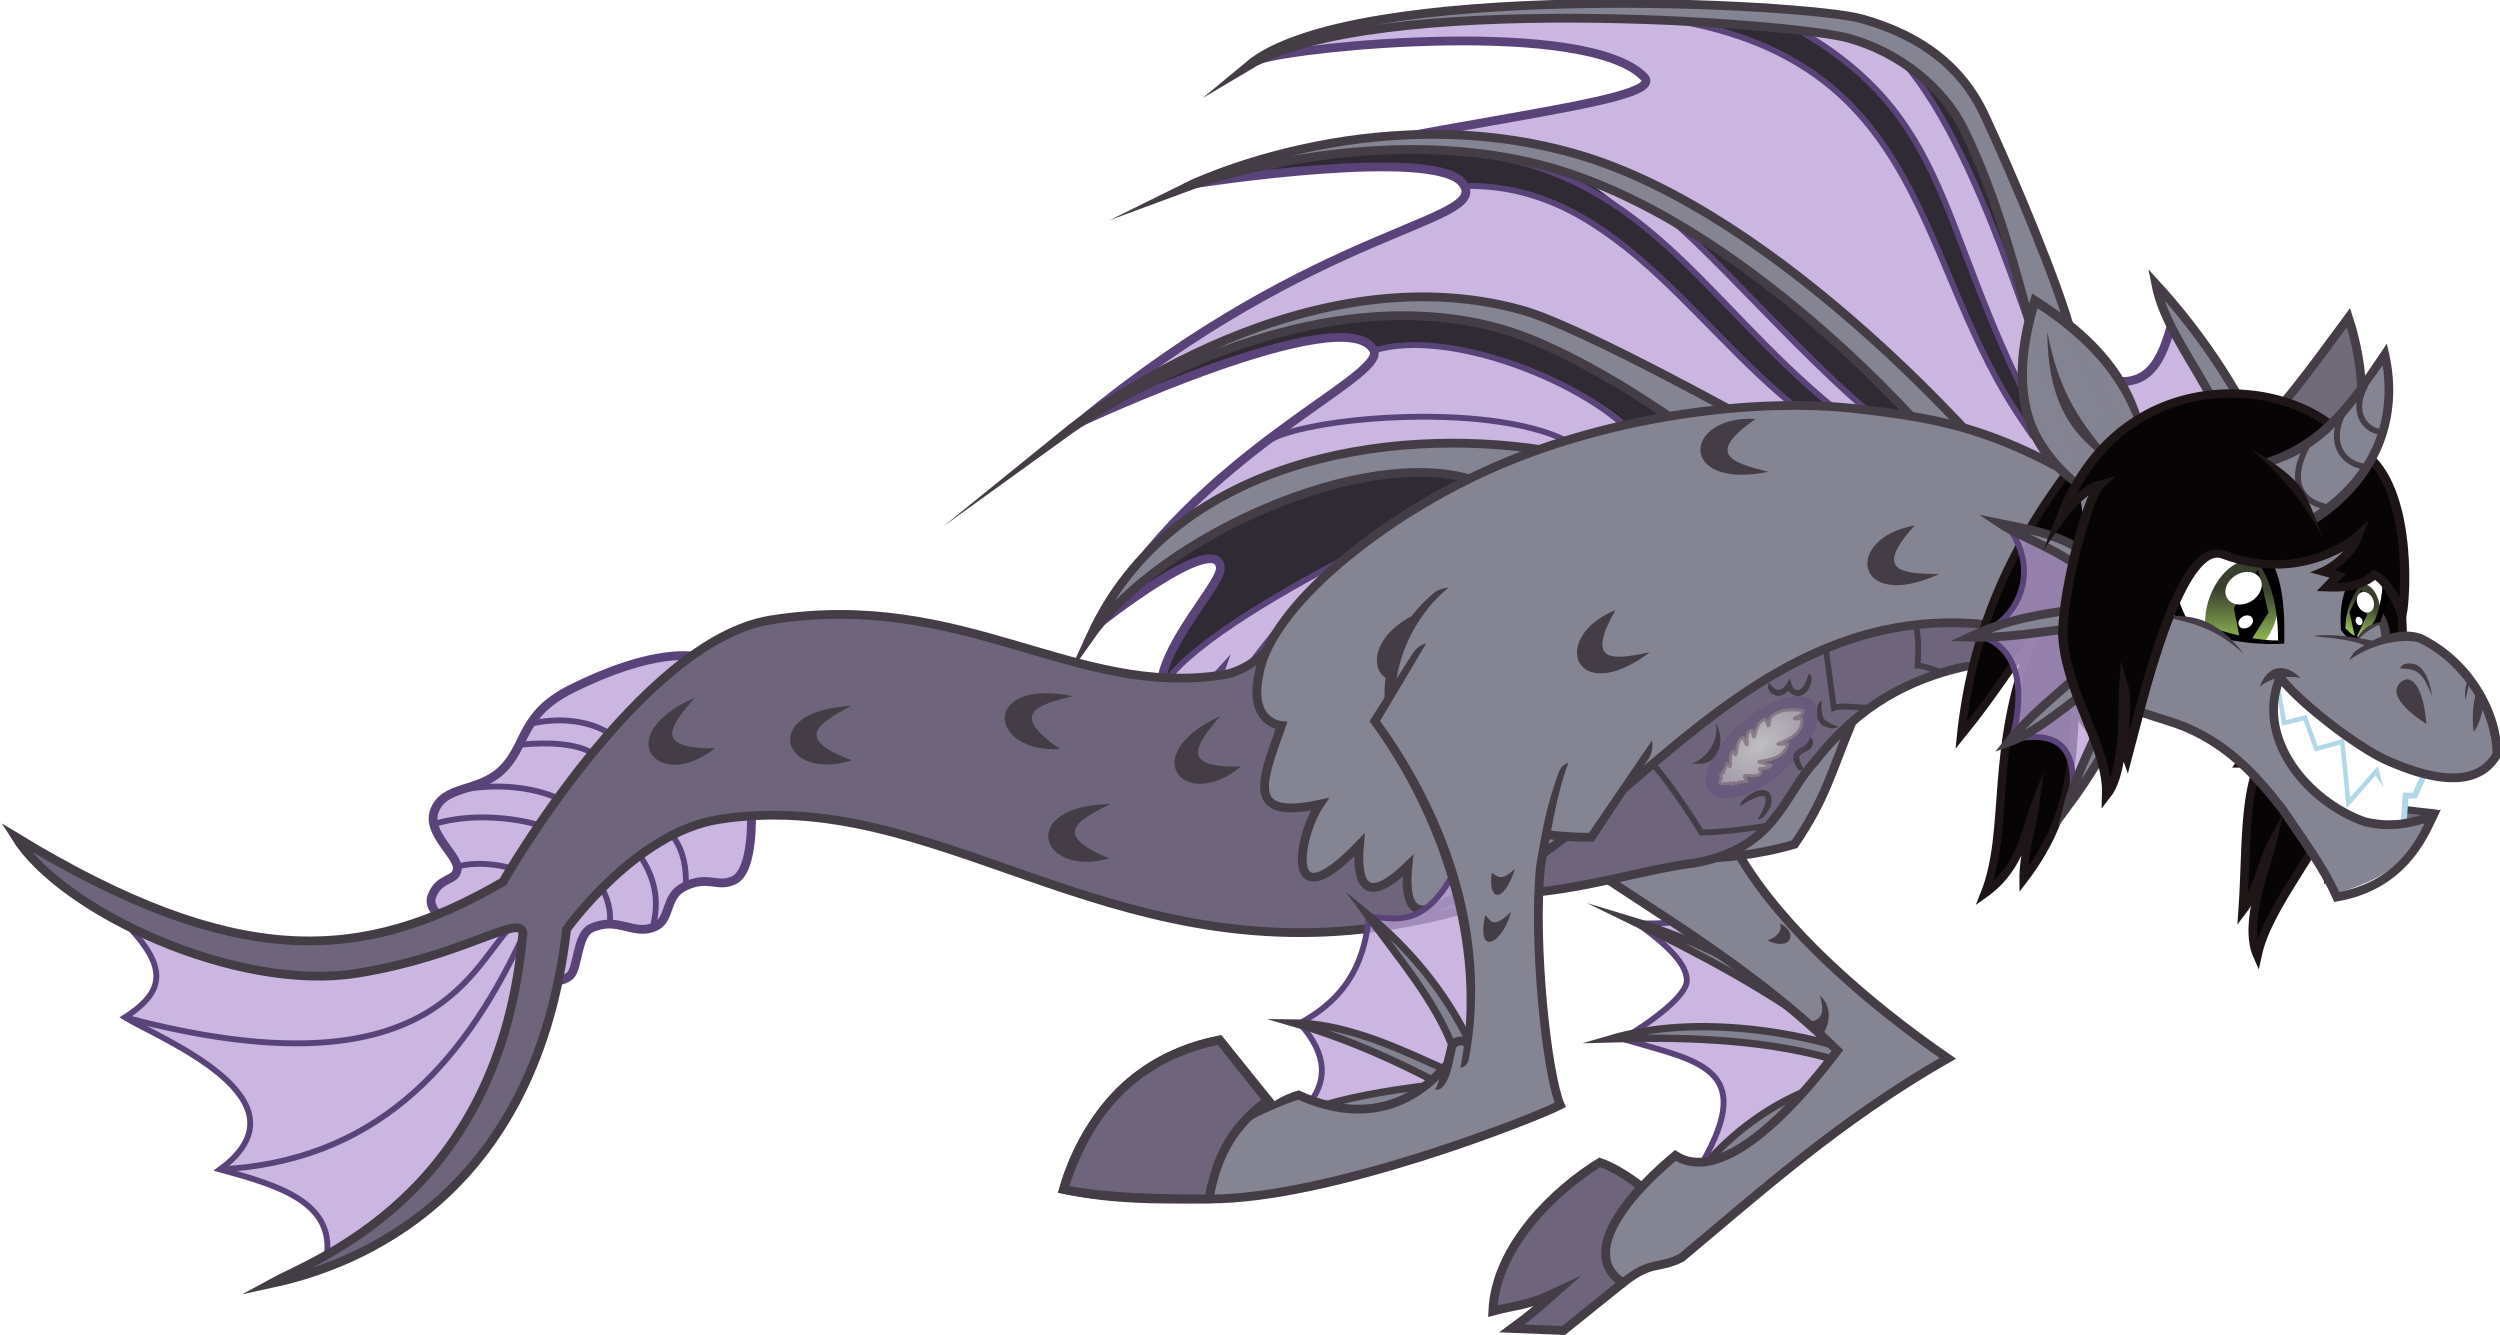 <?xml version="1.0" encoding="UTF-8" standalone="no"?>
<!-- Created with Inkscape (http://www.inkscape.org/) -->
<svg xmlns:osb="http://www.openswatchbook.org/uri/2009/osb" xmlns:dc="http://purl.org/dc/elements/1.1/" xmlns:cc="http://creativecommons.org/ns#" xmlns:rdf="http://www.w3.org/1999/02/22-rdf-syntax-ns#" xmlns:svg="http://www.w3.org/2000/svg" xmlns="http://www.w3.org/2000/svg" xmlns:xlink="http://www.w3.org/1999/xlink" xmlns:sodipodi="http://sodipodi.sourceforge.net/DTD/sodipodi-0.dtd" xmlns:inkscape="http://www.inkscape.org/namespaces/inkscape" width="962.041mm" height="513.719mm" viewBox="0 0 3408.808 1820.266" id="svg12278" version="1.1" inkscape:version="0.91 r13725" sodipodi:docname="KellinQuinnSiren.svg">
  <defs id="defs12280">
    <radialGradient gradientUnits="userSpaceOnUse" gradientTransform="matrix(1,0,0,0.474,0,2201.037)" r="44.775" fy="4187.149" fx="-1334.909" cy="4187.149" cx="-1334.909" id="radialGradient20147-1" xlink:href="#linearGradient20137" inkscape:collect="always"/>
    <linearGradient id="linearGradient20137" inkscape:collect="always">
      <stop style="stop-color:#5a4379;stop-opacity:0;" offset="0" id="stop20141"/>
      <stop style="stop-color:#5a4379;stop-opacity:1;" offset="1" id="stop20139"/>
    </linearGradient>
    <filter height="1.247" y="-0.123" width="1.1" x="-0.05" id="filter20159-3" style="color-interpolation-filters:sRGB" inkscape:collect="always">
      <feGaussianBlur id="feGaussianBlur20161-6" stdDeviation="1.637" inkscape:collect="always"/>
    </filter>
    <linearGradient gradientTransform="matrix(5.822,1.889,-1.888,5.818,-2211.417,8369.456)" osb:paint="solid" id="linearGradient4666">
      <stop id="stop4668" offset="0" style="stop-color:#b0d8e7;stop-opacity:1;"/>
    </linearGradient>
    <linearGradient gradientTransform="matrix(6.121,0,0,6.116,-1438.874,10015.157)" osb:paint="solid" id="linearGradient4706">
      <stop id="stop4708" offset="0" style="stop-color:#ffffff;stop-opacity:1;"/>
    </linearGradient>
    <linearGradient inkscape:collect="always" xlink:href="#linearGradient49531" id="linearGradient11818" gradientUnits="userSpaceOnUse" gradientTransform="translate(1818.419,2758.573)" x1="829.149" y1="276.842" x2="862.415" y2="365.666"/>
    <linearGradient id="linearGradient49531" inkscape:collect="always">
      <stop id="stop49533" offset="0" style="stop-color:#39402e;stop-opacity:1;"/>
      <stop id="stop49535" offset="1" style="stop-color:#a6d45a;stop-opacity:1"/>
    </linearGradient>
    <linearGradient inkscape:collect="always" xlink:href="#linearGradient4337" id="linearGradient11812" gradientUnits="userSpaceOnUse" gradientTransform="matrix(6.121,0,0,6.116,-734.295,9323.998)"/>
    <linearGradient gradientTransform="matrix(37.512,24.497,-24.515,37.448,-7488.742,73165.549)" osb:paint="solid" id="linearGradient4337">
      <stop id="stop4339" offset="0" style="stop-color:#bba2d9;stop-opacity:0.784;"/>
    </linearGradient>
    <linearGradient inkscape:collect="always" xlink:href="#linearGradient4337" id="linearGradient11814" gradientUnits="userSpaceOnUse" gradientTransform="matrix(2.366,0.723,-0.723,2.365,504.771,2725.012)" x1="148.636" y1="1005.726" x2="197.163" y2="1005.726"/>
    <linearGradient inkscape:collect="always" xlink:href="#linearGradient4337" id="linearGradient13237" gradientUnits="userSpaceOnUse" gradientTransform="matrix(6.121,0,0,6.116,-734.295,9323.998)"/>
    <linearGradient inkscape:collect="always" xlink:href="#linearGradient49531" id="linearGradient13239" gradientUnits="userSpaceOnUse" gradientTransform="translate(1818.419,2758.573)" x1="829.149" y1="276.842" x2="862.415" y2="365.666"/>
  </defs>
  <sodipodi:namedview id="base" pagecolor="#646464" bordercolor="#666666" borderopacity="1.0" inkscape:pageopacity="0" inkscape:pageshadow="2" inkscape:zoom="0.35" inkscape:cx="1615.1184" inkscape:cy="875.8471" inkscape:document-units="px" inkscape:current-layer="layer1" showgrid="false" fit-margin-top="0" fit-margin-left="0" fit-margin-right="0" fit-margin-bottom="0" inkscape:window-width="1600" inkscape:window-height="856" inkscape:window-x="-4" inkscape:window-y="-4" inkscape:window-maximized="1"/>
  <g inkscape:label="Layer 1" inkscape:groupmode="layer" id="layer1" transform="translate(1644.404,412.056)">
    <g transform="translate(5338.999,-4412.093)" id="g11986">
      <path sodipodi:nodetypes="ccscccc" inkscape:connector-curvature="0" id="path11513" d="m -4701.864,5257.439 c -9.276,4.266 -37.175,2.448 -49.965,1.209 63.409,44.286 67.948,66.94 68.456,77.718 0.94,19.97 -45.5,55.44 -87.547,80.331 105.109,25.135 182.383,46.921 109.068,167.999 85.753,-1.417 143.156,-102.56 210.495,-165.91 -81.46,-62.858 -164.096,-139.792 -250.507,-161.347 z" style="fill:#bba2d9;fill-opacity:0.784;stroke:none"/>
      <path sodipodi:nodetypes="ccc" inkscape:connector-curvature="0" id="path11984" d="m -4649.315,5582.229 c 45.729,-14.001 83.401,-45.58 116.951,-86.152 -45.37,20.506 -87.02,45.796 -116.951,86.152 z" style="fill:#858493;fill-opacity:1;fill-rule:evenodd;stroke:none;stroke-width:1px;stroke-linecap:butt;stroke-linejoin:miter;stroke-opacity:1"/>
      <g style="fill:none" transform="matrix(2.142,0.81,-0.81,2.141,-5075.716,3539.769)" id="g11515">
        <path sodipodi:nodetypes="ccc" transform="translate(-71.472,86.844)" inkscape:connector-curvature="0" id="path11517" d="m 559.344,683.038 c 9.954,-25.481 23.567,-43.398 38.546,-58.492 -10.71,26.341 -22.809,48.237 -38.546,58.492 z" style="fill:none;stroke:none"/>
        <path sodipodi:nodetypes="cc" inkscape:connector-curvature="0" id="path11519" d="m 526.419,711.39 c -12.65,12.003 -28.067,31.566 -38.546,58.492" style="fill:none;fill-opacity:1;stroke:#443d46;stroke-width:4.367;stroke-linecap:butt;stroke-linejoin:miter;stroke-miterlimit:22;stroke-dasharray:none;stroke-opacity:1"/>
      </g>
      <path style="fill:none;stroke:#5a4379;stroke-width:8;stroke-linecap:butt;stroke-linejoin:miter;stroke-miterlimit:4;stroke-dasharray:none;stroke-opacity:1" d="m -4701.864,5257.439 c -10.466,1.631 -37.175,2.448 -49.965,1.209 63.409,44.286 67.948,66.94 68.456,77.718 0.94,19.97 -45.5,55.44 -87.547,80.331 103.577,30.432 182.376,38.827 109.068,167.999" id="path11521" inkscape:connector-curvature="0" sodipodi:nodetypes="ccscc"/>
      <g transform="matrix(2.142,0.81,-0.81,2.141,-5075.716,3539.769)" id="g11523">
        <path style="fill:url(#linearGradient4337);stroke:none" d="m 534.272,686.958 c -45.081,3.864 -92.578,21.408 -126.537,35.36 42.622,-32.18 100.255,-41.249 124.054,-43.301 5.598,1.375 4.88,5.077 2.484,7.941 z" id="path11525" inkscape:connector-curvature="0" sodipodi:nodetypes="cccc"/>
        <path sodipodi:nodetypes="ccc" inkscape:connector-curvature="0" id="path11527" d="m 534.272,686.958 c -45.081,3.864 -92.578,21.408 -126.537,35.36 42.622,-32.18 100.255,-41.249 124.054,-43.301" style="fill:#838291;fill-opacity:1;stroke:#443d46;stroke-width:4.367;stroke-linecap:butt;stroke-linejoin:miter;stroke-miterlimit:22;stroke-dasharray:none;stroke-opacity:1"/>
      </g>
      <path style="fill:#838291;fill-opacity:1;stroke:#443d46;stroke-width:10;stroke-linecap:butt;stroke-linejoin:miter;stroke-miterlimit:22;stroke-dasharray:none;stroke-opacity:1" d="m -4484.24,5416.201 c -83.711,-63.689 -178.894,-114.393 -276.846,-161.951 72.684,21.894 141.799,51.217 212.591,105.185" id="path11529" inkscape:connector-curvature="0" sodipodi:nodetypes="ccc"/>
      <path style="fill:#6e657c;fill-opacity:1;stroke:#443d46;stroke-width:12;stroke-linecap:butt;stroke-linejoin:miter;stroke-miterlimit:22;stroke-dasharray:none;stroke-opacity:1" d="m -4745.125,5618.183 c -15.233,-11.835 -37.548,-26.696 -56.877,-33.225 -58.792,35.861 -142.022,113.101 -145.932,202.886 34.46,-9.178 46.156,-6.795 85.817,-25.581 -23.193,20.584 -35.002,30.972 -59.833,49.145 l 70.511,2.809 80.863,-65.066" id="path11533" inkscape:connector-curvature="0" sodipodi:nodetypes="ccccccc"/>
      <path sodipodi:nodetypes="csccccccccc" inkscape:connector-curvature="0" id="path11535" d="m -4854.521,5060.659 c 0,0 -51.902,43.848 -10.349,83.553 64.879,61.995 241.937,146.961 386.76,288.208 -69.218,92.152 -161.433,181.779 -220.979,143.133 -87.349,73.253 -122.331,141.063 -71.486,173.599 39.711,-31.315 46.198,-17.719 79.595,-33.95 100.886,-83.976 214.553,-187.095 363.413,-272.118 -108.409,-74.746 -224.626,-175.361 -284.173,-276.765 l 75.369,-15.186 c 46.056,-63.909 47.517,-92.169 77.613,-161.115 z" style="fill:#858493;fill-opacity:1;stroke:none"/>
      <path style="fill:none;stroke:#443d46;stroke-width:12;stroke-linecap:round;stroke-linejoin:miter;stroke-miterlimit:4;stroke-dasharray:none;stroke-opacity:1" d="m -4456.87,4981.519 c -29.855,71.896 -37.25,107.631 -79.502,169.615 -46.443,13.932 -110.125,22.27 -146.604,17.212" id="path11537" inkscape:connector-curvature="0" sodipodi:nodetypes="ccc"/>
      <g id="g11539" transform="matrix(2.113,0.884,-0.884,2.112,-5011.537,3519.986)">
        <path sodipodi:nodetypes="ccc" inkscape:connector-curvature="0" id="path11543" d="m 515.476,672.078 c 1.61,-3.174 9.751,-5.103 -0.546,-17.689 9.584,3.438 12.18,13.14 10.506,21.348" style="fill:#443d46;fill-opacity:1;stroke:none;stroke-width:1.011;stroke-linecap:butt;stroke-linejoin:miter;stroke-miterlimit:6;stroke-dasharray:none;stroke-opacity:1"/>
      </g>
      <path style="fill:none;stroke:#443d46;stroke-width:12;stroke-linecap:butt;stroke-linejoin:miter;stroke-miterlimit:4;stroke-dasharray:none;stroke-opacity:1" d="m -4854.521,5060.659 c 0,0 -49.811,45.846 -10.349,83.553 60.989,58.277 241.937,146.961 386.76,288.208 -69.218,92.152 -161.433,181.779 -220.979,143.133 -87.349,73.253 -122.331,141.063 -71.486,173.599 39.711,-31.315 46.198,-17.719 79.595,-33.95 100.886,-83.976 214.553,-187.095 363.413,-272.118 -108.409,-74.746 -224.626,-175.361 -284.173,-276.765" id="path11545" inkscape:connector-curvature="0" sodipodi:nodetypes="cscccccc"/>
      <path style="fill:#443d46;fill-opacity:1;stroke:none;stroke-width:1.011;stroke-linecap:butt;stroke-linejoin:miter;stroke-miterlimit:4;stroke-dasharray:none;stroke-opacity:1" d="m -4573.198,5282.439 c 32.378,15.477 42.087,-11.175 16.848,-23.296 3.921,11.189 -5.79,19.305 -16.848,23.296 z" id="path11548" inkscape:connector-curvature="0" sodipodi:nodetypes="ccc"/>
    </g>
    <g transform="matrix(0.847,0.351,-0.351,0.846,1498.433,-3132.086)" id="g11452">
      <path sodipodi:nodetypes="cssssscssscccccc" inkscape:connector-curvature="0" id="path11454" d="m 1147.777,3275.573 c 0,0 25.41,44.619 28.951,74.56 2.61,22.065 -9.769,42.663 -36.73,45.852 -16.607,1.964 -107.867,-25.808 -133.509,-60.141 -43.95,-58.846 -164.377,-177.496 -238.531,-245.433 -59.871,-54.851 -126.386,-80.664 -215.197,-70.16 -85.447,10.106 -736.481,237.485 -829.894,415.821 129.186,-173.763 724.964,-370.135 809.933,-380.184 77.561,-9.173 157.779,14.313 209.651,60.187 86.028,76.08 151.344,164.709 220.066,252.789 81.924,105.001 189.262,104.21 220.151,120.682 19.617,16.102 37.871,33.187 38.16,63.224 l 161.2,-28.317 69.424,-7.321 c -84.883,-125.626 -210.973,-230.33 -357.817,-298.323 12.924,19.581 38.527,42.477 54.143,56.764 z" style="fill:none;stroke:none"/>
      <path style="fill:#bba2d9;fill-opacity:0.784;stroke:none" d="m 1220.826,3552.771 138.637,-54.131 c 248.764,68.323 -179.048,-246.053 -248.262,-269.039 -28.329,-9.408 25.675,22.437 33.117,60.53 6.033,30.88 -14.212,76.599 -25.732,80.852 -53.084,19.597 -52.8,17.283 -86.578,-13.025 -152.838,-143.065 -225.563,-296.544 -409.951,-336.998 -218.989,-6.364 -810.209,276.467 -887.138,400.015 87.275,-65.651 455.824,-245.835 539.954,-192.492 56.325,12.933 -383.898,251.929 -557.266,399.715 94.824,-52.408 313.303,-187.648 371.948,-150.428 49.441,37.319 -183.972,141.846 -395.94,546.177 0,0 288.174,-318.976 364.635,-268.273 33.335,20.238 -198.167,270.906 -223.664,534.607 0,0 88.391,-162.795 129.716,-155.675 33.536,16.49 -57.576,193.719 16.987,237.375 25.804,-15.157 40.288,-66.65 48.136,-83.361 2.69,68.088 18.951,134.295 79.609,194.35 21.528,-624.66 422.395,-907.446 1111.792,-930.199 z" id="path11456" inkscape:connector-curvature="0" sodipodi:nodetypes="ccssscccccccccccccc"/>
      <path sodipodi:nodetypes="cc" inkscape:connector-curvature="0" id="path11458" d="m 1054.498,3379.439 c 98.1,2.038 89.4,-65.437 83.87,-117.843" style="fill:none;fill-rule:evenodd;stroke:#5a4379;stroke-width:13.093;stroke-linecap:butt;stroke-linejoin:miter;stroke-miterlimit:4;stroke-dasharray:none;stroke-opacity:1"/>
      <path sodipodi:nodetypes="ccc" inkscape:connector-curvature="0" id="path11460" d="m 643.308,3070.009 c 113.88,74.853 201.383,178.083 299.324,270.083 -95.906,-97.488 -167.932,-241.032 -299.324,-270.083 z" style="fill:#060404;fill-opacity:0.784;fill-rule:evenodd;stroke:none;stroke-width:1px;stroke-linecap:butt;stroke-linejoin:miter;stroke-opacity:1"/>
      <path style="fill:none;stroke:#5a4379;stroke-width:8.729;stroke-linecap:butt;stroke-linejoin:miter;stroke-miterlimit:4;stroke-dasharray:none;stroke-opacity:1" d="m 618.575,3056.727 c 177.662,87.159 396.593,390.812 473.45,449.644" id="path11462" inkscape:connector-curvature="0" sodipodi:nodetypes="cc"/>
      <path sodipodi:nodetypes="ccccccc" inkscape:connector-curvature="0" id="path11464" d="m 1009.436,3502.13 44.84,5.468 C 932.258,3412.177 826.579,3297.151 718.526,3184.973 641.254,3128.604 559.196,3088.99 470.268,3073.421 l -170.609,50.308 c 113.17,-18.344 217.445,-10 307.315,41.559 170.353,100.266 254.07,239.886 402.462,336.843 z" style="fill:#060404;fill-opacity:0.784;fill-rule:evenodd;stroke:none;stroke-width:1px;stroke-linecap:butt;stroke-linejoin:miter;stroke-opacity:1"/>
      <path style="fill:none;stroke:#5a4379;stroke-width:8.729;stroke-linecap:butt;stroke-linejoin:miter;stroke-miterlimit:4;stroke-dasharray:none;stroke-opacity:1" d="m 456.96,3073.326 c 283.454,36.356 306.857,215.214 604.076,440.847" id="path11466" inkscape:connector-curvature="0" sodipodi:nodetypes="cc"/>
      <path style="fill:none;stroke:#5a4379;stroke-width:8.729;stroke-linecap:butt;stroke-linejoin:miter;stroke-miterlimit:4;stroke-dasharray:none;stroke-opacity:1" d="m 297.264,3127.432 c 379.579,-77.905 465.835,229.139 722.561,374.901" id="path11468" inkscape:connector-curvature="0" sodipodi:nodetypes="cc"/>
      <path style="fill:#858493;fill-opacity:1;stroke:#453e47;stroke-width:13.093;stroke-linecap:butt;stroke-linejoin:miter;stroke-miterlimit:22;stroke-dasharray:none;stroke-opacity:1" d="m 1451.451,3517.132 c -81.781,-121.821 -206.171,-227.436 -357.817,-298.323 59.903,90.698 202.738,124.433 288.393,305.644" id="path11471" inkscape:connector-curvature="0" sodipodi:nodetypes="ccc"/>
      <path sodipodi:nodetypes="ccccc" inkscape:connector-curvature="0" id="path11473" d="m -250.158,3960.613 c 106.395,-91.6 233.403,-231.597 310.406,-205.627 62.501,-65.694 316.403,-82.34 403.055,-34.173 l 91.251,-41.444 c -161.35,-68.325 -557.56,-124.075 -804.712,281.245 z" style="fill:#060404;fill-opacity:0.784;fill-rule:evenodd;stroke:none;stroke-width:1px;stroke-linecap:butt;stroke-linejoin:miter;stroke-opacity:1"/>
      <path sodipodi:nodetypes="cccccc" inkscape:connector-curvature="0" id="path11475" d="m -160.442,4284.771 c 36.601,-72.093 74.105,-140.007 124.424,-148.654 27.411,48.183 -30.105,126.044 -8.513,206.282 25.304,-123.957 207.125,-323.275 255.031,-339.632 l 68.761,-131.518 c -25.882,-28.498 -387.563,163.343 -439.703,413.523 z" style="fill:#060404;fill-opacity:0.784;fill-rule:evenodd;stroke:none;stroke-width:1px;stroke-linecap:butt;stroke-linejoin:miter;stroke-opacity:1"/>
      <path sodipodi:nodetypes="cccccccc" inkscape:connector-curvature="0" id="path11477" d="m 701.019,3605.138 56.352,-20.085 C 580.245,3536.702 370.38,3414.872 231.997,3399.403 c -160.392,18.963 -310.046,73.068 -447.755,166.265 l -20.106,37.893 c 81.432,-49.839 160.921,-100.438 288.45,-132.239 l 33.253,6.96 c 184.284,-87.789 441.557,79.292 615.18,126.856 z" style="fill:#060404;fill-opacity:0.784;fill-rule:evenodd;stroke:none;stroke-width:1px;stroke-linecap:butt;stroke-linejoin:miter;stroke-opacity:1"/>
      <path style="fill:none;stroke:#5a4379;stroke-width:13.093;stroke-linecap:butt;stroke-linejoin:miter;stroke-miterlimit:6;stroke-dasharray:none;stroke-opacity:1" d="m 109.035,4482.97 c -62.442,-58.501 -75.685,-125.61 -79.609,-194.35 0,0 -33.944,96.978 -53.244,81.766 -60.529,-47.707 7.57,-203.459 -5.605,-228.258 -26.359,-49.616 -135.99,148.153 -135.99,148.153 34.728,-293.164 258.913,-505.893 222.229,-534.806 -68.991,-54.376 -363.2,268.472 -363.2,268.472 216.569,-410.726 453.844,-510.521 390.71,-548.38 -58.789,-35.253 -366.717,152.63 -366.717,152.63 265.413,-208.382 607.134,-379.97 555.475,-402.159 -112.743,-48.427 -490.225,153.42 -538.164,194.937" id="path11479" inkscape:connector-curvature="0" sodipodi:nodetypes="ccsscscscsc"/>
      <path style="fill:#858493;fill-opacity:1;stroke:#443d46;stroke-width:13.093;stroke-linecap:butt;stroke-linejoin:miter;stroke-miterlimit:22;stroke-dasharray:none;stroke-opacity:1" d="m 1261.53,3480.535 c -12.988,59.22 -230.748,-112.164 -255.041,-144.691 -43.95,-58.846 -170.147,-183.732 -244.302,-251.668 -59.871,-54.851 -134.266,-72.814 -223.077,-62.311 -85.447,10.106 -722.83,235.87 -816.244,414.207 129.186,-173.763 724.964,-370.135 809.933,-380.184 77.561,-9.173 157.779,14.313 209.651,60.187 86.028,76.08 151.344,164.709 220.066,252.789 81.924,105.001 196.693,143.491 227.582,159.963" id="path11481" inkscape:connector-curvature="0" sodipodi:nodetypes="cssscsssc"/>
      <path style="fill:#858493;fill-opacity:1;stroke:#443d46;stroke-width:13.093;stroke-linecap:butt;stroke-linejoin:miter;stroke-miterlimit:22;stroke-dasharray:none;stroke-opacity:1" d="m 347.751,3796.35 c -227.962,55.382 -505.659,225.655 -516.296,512.726 39.321,-173.913 266.113,-418.807 439.395,-431.694" id="path11483" inkscape:connector-curvature="0" sodipodi:nodetypes="ccc"/>
      <path style="fill:none;stroke:#5a4379;stroke-width:8.729;stroke-linecap:butt;stroke-linejoin:miter;stroke-miterlimit:4;stroke-dasharray:none;stroke-opacity:1" d="M 773.65,3586.691 C 513.291,3523.941 358.488,3364.089 105.584,3421.788" id="path11485" inkscape:connector-curvature="0" sodipodi:nodetypes="cc"/>
      <path sodipodi:nodetypes="cccc" inkscape:connector-curvature="0" id="path11487" d="m 386.37,3400.05 c 113.405,47.052 319.922,141.406 443.008,170.708 l 82.385,-17.046 C 774.376,3496.236 525.499,3408.719 386.37,3400.05 Z" style="fill:#060404;fill-opacity:0.784;fill-rule:evenodd;stroke:none;stroke-width:1px;stroke-linecap:butt;stroke-linejoin:miter;stroke-opacity:1"/>
      <path style="fill:none;stroke:#5a4379;stroke-width:8.729;stroke-linecap:butt;stroke-linejoin:miter;stroke-miterlimit:4;stroke-dasharray:none;stroke-opacity:1" d="m 357.134,3399.584 c 65.696,3.55 332.511,145.231 468.991,173.113" id="path11489" inkscape:connector-curvature="0" sodipodi:nodetypes="cc"/>
      <path style="fill:#858493;fill-opacity:1;stroke:#443d46;stroke-width:13.093;stroke-linecap:butt;stroke-linejoin:miter;stroke-miterlimit:22;stroke-dasharray:none;stroke-opacity:1" d="m 976.08,3557.246 c 0,0 -432.924,-224.415 -755.533,-186.26 -314.012,37.138 -514.599,268.093 -514.599,268.093 0,0 208.732,-194.295 472.498,-232.874 311.408,-45.547 698.591,155.172 698.591,155.172" id="path11491" inkscape:connector-curvature="0" sodipodi:nodetypes="cscsc"/>
      <path style="fill:none;stroke:#5a4379;stroke-width:8.729;stroke-linecap:butt;stroke-linejoin:miter;stroke-miterlimit:4;stroke-dasharray:none;stroke-opacity:1" d="m 89.556,3477.769 c 216.412,-94.431 419.722,87.773 630.388,127.883" id="path11493" inkscape:connector-curvature="0" sodipodi:nodetypes="cc"/>
      <path style="fill:none;stroke:#5a4379;stroke-width:8.729;stroke-linecap:butt;stroke-linejoin:miter;stroke-miterlimit:4;stroke-dasharray:none;stroke-opacity:1" d="m 58.25,3755.674 c 90.368,-74.495 312.873,-76.846 408.768,-29.523" id="path11495" inkscape:connector-curvature="0" sodipodi:nodetypes="cc"/>
      <path style="fill:none;stroke:#5a4379;stroke-width:8.729;stroke-linecap:butt;stroke-linejoin:miter;stroke-miterlimit:4;stroke-dasharray:none;stroke-opacity:1" d="M -33.482,3937.585 C 10.252,3881.91 258.565,3753.449 386.652,3771.737" id="path11497" inkscape:connector-curvature="0" sodipodi:nodetypes="cc"/>
      <path style="fill:none;stroke:#5a4379;stroke-width:8.729;stroke-linecap:butt;stroke-linejoin:miter;stroke-miterlimit:4;stroke-dasharray:none;stroke-opacity:1" d="m 142.305,4052.029 c -86.365,103.29 -176.66,224.683 -184.389,291.587" id="path11499" inkscape:connector-curvature="0" sodipodi:nodetypes="cc"/>
      <path style="fill:none;stroke:#5a4379;stroke-width:8.729;stroke-linecap:butt;stroke-linejoin:miter;stroke-miterlimit:4;stroke-dasharray:none;stroke-opacity:1" d="m 45.539,4382.308 c -0.502,-47.392 24.134,-144.551 46.338,-211.852" id="path11501" inkscape:connector-curvature="0" sodipodi:nodetypes="cc"/>
      <path style="fill:#858493;fill-opacity:1;stroke:#443d46;stroke-width:13.093;stroke-linecap:butt;stroke-linejoin:miter;stroke-miterlimit:100;stroke-dasharray:none;stroke-opacity:1" d="m 628.584,3639.918 c 0,0 -297.269,-34.779 -388.85,-23.947 -348.473,41.214 -555.755,424.159 -555.755,424.159 0,0 214.433,-348.215 535.335,-386.168 118.446,-14.009 295.121,27.689 295.121,27.689" id="path11503" inkscape:connector-curvature="0" sodipodi:nodetypes="cscsc"/>
      <path style="fill:none;stroke:#5d467c;stroke-width:8.729;stroke-linecap:round;stroke-linejoin:miter;stroke-miterlimit:4;stroke-dasharray:none;stroke-opacity:1" d="m 1220.826,3552.771 c 0.358,-37.094 -35.101,-67.801 -90.503,-94.952" id="path11505" inkscape:connector-curvature="0" sodipodi:nodetypes="cc"/>
    </g>
    <g transform="matrix(-0.144,-0.905,-0.905,0.144,4005.005,218.761)" id="g11550">
      <g id="g11552">
        <path sodipodi:nodetypes="csssssc" inkscape:connector-curvature="0" id="path11554" d="m 521.247,5112.457 c 0,0 23.737,55.87 -18.938,190.111 -25.87,81.379 -73.094,77.104 -102.961,120.762 -27.244,39.822 -7.957,87.48 -43.789,107.918 -31.064,17.719 -71.323,-25.154 -90.845,-19.925 -18.85,5.049 -6.403,27.802 -34.023,43.742 -26.525,15.309 -60.366,-41.592 -60.366,-41.592" style="fill:url(#linearGradient13237);fill-opacity:1;stroke:none"/>
        <path style="fill:none;stroke:#5a4379;stroke-width:13.093;stroke-linecap:butt;stroke-linejoin:miter;stroke-miterlimit:4;stroke-dasharray:none;stroke-opacity:1" d="m 521.247,5112.457 c 0,0 23.737,55.87 -18.938,190.111 -25.87,81.379 -73.094,77.104 -102.961,120.762 -27.244,39.822 -7.957,87.48 -43.789,107.918 -31.064,17.719 -71.323,-25.154 -90.845,-19.925 -18.85,5.049 -6.403,27.802 -34.023,43.742 -26.525,15.309 -60.366,-41.592 -60.366,-41.592" id="path11556" inkscape:connector-curvature="0" sodipodi:nodetypes="csssssc"/>
        <path style="fill:none;stroke:#5a4379;stroke-width:8.729;stroke-linecap:butt;stroke-linejoin:miter;stroke-miterlimit:4;stroke-dasharray:none;stroke-opacity:1" d="m 460.941,5368.19 c 3.052,-37.658 -6.869,-82.864 -32.693,-112.173" id="path11558" inkscape:connector-curvature="0" sodipodi:nodetypes="cc"/>
        <path style="fill:none;stroke:#5a4379;stroke-width:8.729;stroke-linecap:butt;stroke-linejoin:miter;stroke-miterlimit:4;stroke-dasharray:none;stroke-opacity:1" d="M 432.666,5391.155 C 430.28,5344.402 419.849,5304.9 403.507,5286.048" id="path11560" inkscape:connector-curvature="0" sodipodi:nodetypes="cc"/>
        <path style="fill:none;stroke:#5a4379;stroke-width:8.729;stroke-linecap:butt;stroke-linejoin:miter;stroke-miterlimit:4;stroke-dasharray:none;stroke-opacity:1" d="m 380.119,5476.674 c -0.149,-45.518 -12.042,-93.885 -34.929,-129.681" id="path11562" inkscape:connector-curvature="0" sodipodi:nodetypes="cc"/>
        <path style="fill:none;stroke:#5a4379;stroke-width:8.729;stroke-linecap:butt;stroke-linejoin:miter;stroke-miterlimit:4;stroke-dasharray:none;stroke-opacity:1" d="m 336.354,5534.241 c 7.203,-54.947 -8.349,-114.984 -25.624,-151.919" id="path11564" inkscape:connector-curvature="0" sodipodi:nodetypes="cc"/>
        <path style="fill:none;stroke:#5a4379;stroke-width:8.729;stroke-linecap:butt;stroke-linejoin:miter;stroke-miterlimit:4;stroke-dasharray:none;stroke-opacity:1" d="m 268.318,5509.51 c 3.046,-27.669 -6.838,-60.562 -15.021,-76.843" id="path11566" inkscape:connector-curvature="0" sodipodi:nodetypes="cc"/>
      </g>
      <g id="g11568">
        <path style="fill:url(#linearGradient11814);fill-opacity:1;stroke:none" d="m 77.173,5388.115 c -1.193,-3.88 0.825,-10.902 3.313,-18.383 21.354,-16.947 46.41,-16.045 65.563,-40.329 9.754,-20.876 -0.899,-43.144 -7.011,-56.561 -17.628,-30.52 -3.511,-49.916 15.452,-61.048 26.018,-11.198 41.417,-31.513 31.357,-73.686 -25.176,-64.924 77.489,-66.841 96.794,-72.953 -1.448,62.602 -20.226,128.52 -36.317,163.602 -40.745,121.122 -99.335,168.96 -169.15,159.359 z" id="path11570" inkscape:connector-curvature="0" sodipodi:nodetypes="ccccccccc"/>
        <path style="fill:none;stroke:#5a4379;stroke-width:13.093;stroke-linecap:butt;stroke-linejoin:miter;stroke-miterlimit:4;stroke-dasharray:none;stroke-opacity:1" d="m 280.4,5065.773 c 0,0 -86.968,9.44 -96.785,41.539 -8.124,26.561 13.882,36.179 2.148,74.545 -9.62,31.452 -44.505,26.82 -51.813,51.588 -10.144,34.379 25.177,53.199 12.099,95.957 -6.459,21.118 -55.13,27.939 -64.019,40.57 -6.278,8.92 -4.938,18.815 -4.938,18.815" id="path11572" inkscape:connector-curvature="0" sodipodi:nodetypes="csssssc"/>
        <path style="fill:none;stroke:#5a4379;stroke-width:8.729;stroke-linecap:butt;stroke-linejoin:miter;stroke-miterlimit:4;stroke-dasharray:none;stroke-opacity:1" d="m 202.336,5303.377 c -12.202,-5.408 -36.088,-8.901 -52.741,-3.269" id="path11574" inkscape:connector-curvature="0" sodipodi:nodetypes="cc"/>
        <path style="fill:none;stroke:#5a4379;stroke-width:8.729;stroke-linecap:butt;stroke-linejoin:miter;stroke-miterlimit:4;stroke-dasharray:none;stroke-opacity:1" d="m 240.304,5239.163 c -32.836,-14.781 -67.718,-18.932 -106.802,-1.237" id="path11576" inkscape:connector-curvature="0" sodipodi:nodetypes="cc"/>
        <path style="fill:none;stroke:#5a4379;stroke-width:8.729;stroke-linecap:butt;stroke-linejoin:miter;stroke-miterlimit:4;stroke-dasharray:none;stroke-opacity:1" d="m 261.908,5186.655 c -25.611,-12.952 -50.563,-11.698 -75.37,-7.333" id="path11578" inkscape:connector-curvature="0" sodipodi:nodetypes="cc"/>
      </g>
      <g id="g11580">
        <g id="g11582">
          <path sodipodi:nodetypes="cccccccc" inkscape:connector-curvature="0" id="path11584" d="m 282.562,6026.508 c -65.029,-52.51 -124.973,-77.675 -158.163,7.949 -62.521,-76.067 -161.965,-250.575 -245.639,-104.223 -37.773,-82.455 -75.621,-164.73 -161.697,-133.371 32.482,-98.97 81.006,-174.617 131.551,-247.323 125.652,-87.255 250.549,-164.56 368.003,-143.647 -55.141,111.73 -57.952,241.521 -54.982,339.131 28.14,103.431 70.439,195.688 120.926,281.483 z" style="fill:url(#linearGradient11812);fill-opacity:1;stroke:none"/>
          <path sodipodi:nodetypes="cccc" inkscape:connector-curvature="0" id="path11586" d="m -282.936,5796.863 c 84.294,-33.021 123.494,48.904 161.697,133.371 80.545,-155.722 207.104,59.216 245.639,104.223 31.906,-72.953 71.506,-74.762 158.163,-7.949" style="fill:none;stroke:#5a4379;stroke-width:8.729;stroke-linecap:butt;stroke-linejoin:miter;stroke-miterlimit:4;stroke-dasharray:none;stroke-opacity:1"/>
          <path sodipodi:nodetypes="cc" inkscape:connector-curvature="0" id="path11588" d="m -121.239,5930.233 c -24.255,-225.406 91.086,-376.39 266.006,-495.611" style="fill:none;stroke:#5a4379;stroke-width:8.729;stroke-linecap:butt;stroke-linejoin:miter;stroke-miterlimit:4;stroke-dasharray:none;stroke-opacity:1"/>
          <path sodipodi:nodetypes="cc" inkscape:connector-curvature="0" id="path11590" d="M 124.399,6034.457 C -62.783,5611.512 109.861,5518.531 163.511,5450.861" style="fill:none;stroke:#5a4379;stroke-width:8.729;stroke-linecap:butt;stroke-linejoin:miter;stroke-miterlimit:4;stroke-dasharray:none;stroke-opacity:1"/>
        </g>
        <path sodipodi:nodetypes="csscccsccssc" inkscape:connector-curvature="0" id="path11592" d="m -0.606,3908.22 c 0,0 -35.808,83.319 -35.808,244.918 0,431.054 312.791,635.186 312.791,962.741 0,125.854 -125.825,248.951 -125.825,248.951 -408.661,114.822 -446.335,419.383 -451.637,518.306 24.108,-66.668 74.186,-358.356 456.969,-453.301 28.94,1.101 -20.936,92.455 -20.936,254.204 0,179.641 158.667,417.495 280.417,469.159 -249.185,-293.141 -267.292,-480.466 -180.261,-705.875 0,0 322.255,-257.931 322.255,-455.098 0,-291.425 -186.438,-427.7 -186.438,-652.279 0,-73.153 119.943,-184.369 119.943,-184.369" style="fill:#6e657c;fill-opacity:1;stroke:none"/>
        <path style="fill:#443d46;fill-opacity:1;fill-rule:evenodd;stroke:none;stroke-width:1px;stroke-linecap:butt;stroke-linejoin:miter;stroke-opacity:1" d="m 300.042,4597.635 c 10.607,107.527 123.455,99.384 74.757,-31.207 -4.709,57.44 -11.486,97.104 -74.757,31.207 z" id="path11594" inkscape:connector-curvature="0" sodipodi:nodetypes="ccc"/>
        <path style="fill:none;stroke:#443d46;stroke-width:13.093;stroke-linecap:butt;stroke-linejoin:miter;stroke-miterlimit:22;stroke-dasharray:none;stroke-opacity:1" d="m 0.762,3913.692 c 0,0 -37.176,77.848 -37.176,239.446 0,431.054 312.791,635.186 312.791,962.741 0,125.854 -125.825,248.951 -125.825,248.951 -408.661,114.822 -446.335,419.383 -451.637,518.306 24.108,-66.668 74.186,-358.356 456.969,-453.301 28.94,1.101 -20.936,92.455 -20.936,254.204 0,179.641 158.667,417.495 280.417,469.159 -249.185,-293.141 -267.292,-480.466 -180.261,-705.875 0,0 322.255,-257.931 322.255,-455.098 0,-291.425 -186.438,-427.7 -186.438,-652.279 0,-73.153 104.675,-159.552 104.675,-159.552" id="path11596" inkscape:connector-curvature="0" sodipodi:nodetypes="csscccsccssc"/>
        <path style="fill:#443d46;fill-opacity:1;fill-rule:evenodd;stroke:none;stroke-width:1px;stroke-linecap:butt;stroke-linejoin:miter;stroke-opacity:1" d="m 232.106,4335.815 c -55.032,92.984 40.786,153.149 78.74,19.041 -37.764,43.537 -66.684,71.515 -78.74,-19.041 z" id="path11598" inkscape:connector-curvature="0" sodipodi:nodetypes="ccc"/>
        <path sodipodi:nodetypes="ccc" inkscape:connector-curvature="0" id="path11600" d="m 127.754,4550.926 c -12.502,107.323 99.496,123.364 79.684,-14.595 -16.816,55.125 -31.873,92.441 -79.684,14.595 z" style="fill:#443d46;fill-opacity:1;fill-rule:evenodd;stroke:none;stroke-width:1px;stroke-linecap:butt;stroke-linejoin:miter;stroke-opacity:1"/>
        <path sodipodi:nodetypes="ccc" inkscape:connector-curvature="0" id="path11602" d="m 332.143,4906.204 c -16.311,106.81 95.046,126.825 80.152,-11.752 -18.766,54.492 -35.14,91.249 -80.152,11.752 z" style="fill:#443d46;fill-opacity:1;fill-rule:evenodd;stroke:none;stroke-width:1px;stroke-linecap:butt;stroke-linejoin:miter;stroke-opacity:1"/>
        <path style="fill:#443d46;fill-opacity:1;fill-rule:evenodd;stroke:none;stroke-width:1px;stroke-linecap:butt;stroke-linejoin:miter;stroke-opacity:1" d="m 381.828,5104.629 c -53.119,94.09 43.909,152.283 79.113,17.427 -36.866,44.3 -65.208,72.864 -79.113,-17.427 z" id="path11604" inkscape:connector-curvature="0" sodipodi:nodetypes="ccc"/>
      </g>
    </g>
    <g id="g11606" transform="matrix(0.911,0.103,-0.103,0.91,462.941,-3120.271)">
      <path style="fill:#858493;fill-opacity:1;stroke:none" d="m 1288.198,3601.404 c -201.808,-102.426 -320.334,-109.225 -464.618,-109.225 -143.411,0 -339.24,58.297 -507.375,155.332 -160.201,92.456 -292.783,256.815 -292.783,340.74 0,88.745 38.272,64.984 38.272,64.984 -20.51,88.251 -37.663,150.574 69.539,114.704 -16.244,55.877 -33.9,177.77 67.388,51.442 1.356,55.304 17.88,92.519 75.105,22.964 1.081,99.668 49.862,53.783 69.804,43.279 43.371,-5.604 32.403,-2.703 91.894,-19.431 90.234,-25.373 161.659,-79.359 268.748,-98.202 104.864,-18.451 117.58,-73.966 143.756,-130.502 35.896,-77.529 99.608,-108.938 137.363,-149.429 77.415,-83.026 184.786,-74.392 271.254,-75.188 l 31.654,-211.469" id="path11608" inkscape:connector-curvature="0" sodipodi:nodetypes="cccccccccsssscc"/>
      <path style="fill:#6e657c;fill-opacity:1;stroke:none" d="m 435.424,4266.193 c 92.303,-2.006 135.902,-48.566 263.898,-76.107 99.118,-49.133 93.261,-56.816 127.248,-104.461 124.03,-245.191 304.204,-271.163 429.975,-272.753 -499.796,-139.84 -642.313,364.401 -902.491,466.516" id="path11610" inkscape:connector-curvature="0" sodipodi:nodetypes="ccccc"/>
      <path sodipodi:nodetypes="cccccccccscccc" inkscape:connector-curvature="0" id="path11612" d="m 1292.436,3600.963 c -201.808,-102.426 -290.436,-109.719 -434.72,-109.719 -143.411,0 -352.586,48.524 -520.72,145.559 -160.201,92.456 -310.433,245.957 -315.488,347.573 -7.423,73.665 41.838,71.666 41.838,71.666 -20.51,88.251 -37.442,145.896 69.76,110.026 -26.688,51.869 -33.793,183.57 65.516,53.313 1.356,55.304 17.88,92.519 75.105,22.964 1.081,99.668 49.862,53.783 69.804,43.279 44.985,8.119 33.092,-9.582 91.894,-19.431 103.04,-17.259 187.789,-58.525 260.844,-75.68 119.847,-35.564 120.535,-116.651 161.659,-170.863 110.409,-182.979 289.634,-183.358 398.617,-206.778 -499.796,-139.84 -652.096,370.202 -912.273,472.317" style="fill:none;stroke:#443d46;stroke-width:13.093;stroke-linecap:butt;stroke-linejoin:miter;stroke-miterlimit:4;stroke-dasharray:none;stroke-opacity:1"/>
      <path sodipodi:nodetypes="ccc" inkscape:connector-curvature="0" id="path11614" d="m 855.572,3853.518 21.078,83.962 c 11.694,-6.153 38.192,-3.685 52.089,-6.551" style="fill:none;stroke:#443d46;stroke-width:8.729;stroke-linecap:butt;stroke-linejoin:miter;stroke-miterlimit:4;stroke-dasharray:none;stroke-opacity:1"/>
      <path sodipodi:nodetypes="ccc" inkscape:connector-curvature="0" id="path11616" d="m 620.523,4052.697 c 35.871,32.409 81.419,91.485 81.419,91.485 51.905,-7.236 103.025,-23.723 103.025,-23.723" style="fill:none;stroke:#443d46;stroke-width:8.729;stroke-linecap:butt;stroke-linejoin:miter;stroke-miterlimit:4;stroke-dasharray:none;stroke-opacity:1"/>
      <path sodipodi:nodetypes="ccc" inkscape:connector-curvature="0" id="path11618" d="m 984.134,3800.721 c 4.435,15.1 8.336,32.156 9.278,60.061 8.864,-0.912 31.218,5.079 37.739,6.511" style="display:inline;fill:none;stroke:#443d46;stroke-width:8.729;stroke-linecap:butt;stroke-linejoin:miter;stroke-miterlimit:4;stroke-dasharray:none;stroke-opacity:1"/>
      <g id="g11620">
        <path style="color:#000000;font-style:normal;font-variant:normal;font-weight:normal;font-stretch:normal;font-size:medium;line-height:normal;font-family:sans-serif;text-indent:0;text-align:start;text-decoration:none;text-decoration-line:none;text-decoration-style:solid;text-decoration-color:#000000;letter-spacing:normal;word-spacing:normal;text-transform:none;direction:ltr;block-progression:tb;writing-mode:lr-tb;baseline-shift:baseline;text-anchor:start;white-space:normal;clip-rule:nonzero;display:inline;overflow:visible;visibility:visible;opacity:1;isolation:auto;mix-blend-mode:normal;color-interpolation:sRGB;color-interpolation-filters:linearRGB;solid-color:#000000;solid-opacity:1;fill:#443d46;fill-opacity:1;fill-rule:nonzero;stroke:none;stroke-width:8.729;stroke-linecap:butt;stroke-linejoin:round;stroke-miterlimit:4;stroke-dasharray:none;stroke-dashoffset:0;stroke-opacity:1;color-rendering:auto;image-rendering:auto;shape-rendering:auto;text-rendering:auto;enable-background:accumulate" d="m 851.725,3992.119 c -0.939,-5.152 -3.059,-6.424 -5.046,-7.141 0.224,1.675 -3.931,10.729 -6.105,12.548 -2.174,1.819 -5.663,3.774 -8.922,6.457 -3.259,2.683 -6.562,6.697 -6.625,12.111 -0.063,5.414 2.758,11.085 8.787,18.021 2.759,2.161 7.787,1.608 10.282,1.439 -5.33,-6.131 -10.365,-17.252 -10.341,-19.359 0.025,-2.107 1.059,-3.51 3.443,-5.473 2.384,-1.963 5.844,-3.882 8.977,-6.504 3.133,-2.622 6.248,-6.869 5.549,-12.1 z" id="path11622" inkscape:connector-curvature="0" sodipodi:nodetypes="ccssscccccc"/>
        <path style="color:#000000;font-style:normal;font-variant:normal;font-weight:normal;font-stretch:normal;font-size:medium;line-height:normal;font-family:sans-serif;text-indent:0;text-align:start;text-decoration:none;text-decoration-line:none;text-decoration-style:solid;text-decoration-color:#000000;letter-spacing:normal;word-spacing:normal;text-transform:none;direction:ltr;block-progression:tb;writing-mode:lr-tb;baseline-shift:baseline;text-anchor:start;white-space:normal;clip-rule:nonzero;display:inline;overflow:visible;visibility:visible;opacity:1;isolation:auto;mix-blend-mode:normal;color-interpolation:sRGB;color-interpolation-filters:linearRGB;solid-color:#000000;solid-opacity:1;fill:#443d46;fill-opacity:1;fill-rule:nonzero;stroke:none;stroke-width:8.729;stroke-linecap:butt;stroke-linejoin:miter;stroke-miterlimit:4;stroke-dasharray:none;stroke-dashoffset:0;stroke-opacity:1;color-rendering:auto;image-rendering:auto;shape-rendering:auto;text-rendering:auto;enable-background:accumulate" d="m 833.286,3891.317 c -0.081,12.677 -7.482,24.489 -11.352,25.648 -3.87,1.159 -8.647,-0.834 -11.262,-6.668 l -3.973,-8.863 -3.988,8.855 c -2.596,5.762 -7.108,9.181 -10.646,9.945 -3.538,0.764 -12.566,-4.649 -14.469,-9.47 -1.449,1.737 -2.325,4.021 -1.52,7.916 3.13,7.933 10.893,11.586 17.83,10.088 4.919,-1.062 9.442,-4.191 12.961,-8.707 4.685,4.92 11.318,7.137 17.57,5.266 8.475,-2.537 14.637,-12.039 14.732,-26.957 -0.725,-5.059 -2.932,-7.063 -5.884,-7.053 z" id="path11624" inkscape:connector-curvature="0" sodipodi:nodetypes="ccccccccsccccc"/>
        <path style="color:#000000;font-style:normal;font-variant:normal;font-weight:normal;font-stretch:normal;font-size:medium;line-height:normal;font-family:sans-serif;text-indent:0;text-align:start;text-decoration:none;text-decoration-line:none;text-decoration-style:solid;text-decoration-color:#000000;letter-spacing:normal;word-spacing:normal;text-transform:none;direction:ltr;block-progression:tb;writing-mode:lr-tb;baseline-shift:baseline;text-anchor:start;white-space:normal;clip-rule:nonzero;display:inline;overflow:visible;visibility:visible;opacity:1;isolation:auto;mix-blend-mode:normal;color-interpolation:sRGB;color-interpolation-filters:linearRGB;solid-color:#000000;solid-opacity:1;fill:#443d46;fill-opacity:1;fill-rule:nonzero;stroke:none;stroke-width:8.729;stroke-linecap:butt;stroke-linejoin:miter;stroke-miterlimit:4;stroke-dasharray:none;stroke-dashoffset:0;stroke-opacity:1;color-rendering:auto;image-rendering:auto;shape-rendering:auto;text-rendering:auto;enable-background:accumulate" d="m 710.311,3988.838 c -1.456,-3.209 -3.636,-6.335 -5.877,-9.455 11.11,29.922 -15.01,61.21 -30.044,64.141 4.544,-0.291 7.52,-0.073 13.65,-0.879 19.945,-1.285 34.465,-26.041 22.271,-53.807 z" id="path11626" inkscape:connector-curvature="0" sodipodi:nodetypes="ccccc"/>
        <path style="color:#000000;font-style:normal;font-variant:normal;font-weight:normal;font-stretch:normal;font-size:medium;line-height:normal;font-family:sans-serif;text-indent:0;text-align:start;text-decoration:none;text-decoration-line:none;text-decoration-style:solid;text-decoration-color:#000000;letter-spacing:normal;word-spacing:normal;text-transform:none;direction:ltr;block-progression:tb;writing-mode:lr-tb;baseline-shift:baseline;text-anchor:start;white-space:normal;clip-rule:nonzero;display:inline;overflow:visible;visibility:visible;opacity:1;isolation:auto;mix-blend-mode:normal;color-interpolation:sRGB;color-interpolation-filters:linearRGB;solid-color:#000000;solid-opacity:1;fill:#443d46;fill-opacity:1;fill-rule:nonzero;stroke:none;stroke-width:8.729;stroke-linecap:butt;stroke-linejoin:round;stroke-miterlimit:4;stroke-dasharray:none;stroke-dashoffset:0;stroke-opacity:1;color-rendering:auto;image-rendering:auto;shape-rendering:auto;text-rendering:auto;enable-background:accumulate" d="m 787.826,4070.83 c -4.356,-0.336 -8.978,1.219 -13.514,3.797 -6.048,3.437 -12.185,8.981 -17.625,16.318 0,0 -2.931,3.566 -1.898,8.182 4.81,-6.487 19.121,-14.231 23.836,-16.911 4.715,-2.679 8.502,-2.983 10.145,-2.311 0.821,0.337 1.354,0.772 1.9,1.912 0.546,1.14 0.981,3.069 0.863,5.893 -0.235,5.648 -2.759,15.576 -8.792,27.779 3.494,-1.148 6.925,-2.845 10.06,-7.155 6.353,-12.852 7.132,-12.584 7.452,-20.26 0.16,-3.838 -0.351,-7.188 -1.713,-10.029 -1.362,-2.841 -3.702,-5.086 -6.461,-6.217 -1.38,-0.565 -2.802,-0.886 -4.254,-0.998 z" id="path11628" inkscape:connector-curvature="0" sodipodi:nodetypes="scccsccsccssss"/>
        <path style="color:#000000;font-style:normal;font-variant:normal;font-weight:normal;font-stretch:normal;font-size:medium;line-height:normal;font-family:sans-serif;text-indent:0;text-align:start;text-decoration:none;text-decoration-line:none;text-decoration-style:solid;text-decoration-color:#000000;letter-spacing:normal;word-spacing:normal;text-transform:none;direction:ltr;block-progression:tb;writing-mode:lr-tb;baseline-shift:baseline;text-anchor:start;white-space:normal;clip-rule:nonzero;display:inline;overflow:visible;visibility:visible;opacity:1;isolation:auto;mix-blend-mode:normal;color-interpolation:sRGB;color-interpolation-filters:linearRGB;solid-color:#000000;solid-opacity:1;fill:#443d46;fill-opacity:1;fill-rule:nonzero;stroke:none;stroke-width:8.729;stroke-linecap:butt;stroke-linejoin:round;stroke-miterlimit:4;stroke-dasharray:none;stroke-dashoffset:0;stroke-opacity:1;color-rendering:auto;image-rendering:auto;shape-rendering:auto;text-rendering:auto;enable-background:accumulate" d="m 852.781,3935.445 c -1.215,12.006 -0.002,20.264 4.822,25.734 4.824,5.471 12.103,6.716 20.189,6.891 3.485,-0.129 6.971,-2.516 8.919,-3.952 -7.266,-0.157 -20.26,-6.102 -22.561,-8.712 -2.301,-2.61 -7.358,-15.43 -6.247,-26.415 -2.456,1 -4.136,3.193 -5.122,6.454 z" id="path11630" inkscape:connector-curvature="0" sodipodi:nodetypes="csccccc"/>
        <path style="fill:#c1c0c0;fill-opacity:1;fill-rule:evenodd;stroke:#928888;stroke-width:4.364;stroke-linecap:butt;stroke-linejoin:miter;stroke-miterlimit:22;stroke-dasharray:none;stroke-opacity:1" d="m 721.37,4062.623 0.881,-3.156 c -3.565,-5.283 -0.253,-5.943 2.181,-7.194 -1.372,-2.803 0.013,-4.283 1.486,-5.721 0.009,-3.361 1.56,-6.216 2.686,-8.199 l 4.357,3.577 c 3.154,-0.173 -4.544,-16.92 2.094,-22.878 l 3.803,4.285 c 4.067,-0.395 -2.915,-21.394 8.808,-26.86 l 5.815,10.081 c 5.315,2.711 -6.136,-18.329 5.509,-22.152 l 3.7,9.158 c 3.893,4.669 -0.5,-23.54 14.764,-27.65 l 5.596,9.52 c 2.737,-1.005 -0.37,-9.309 2.555,-14.635 15.842,-15.108 30.904,-13.539 45.786,-14.266 0.515,2.206 3.001,4.129 -11.362,12.907 -0.554,2.055 5.855,0.165 11.006,-1.012 7.727,28.876 -36.224,41.823 -30.637,42.189 l 13.963,-1.782 c -2.957,28.578 -45.664,29.189 -39.295,31.566 l 18.161,2.875 c -4.61,8.192 -20.319,4.101 -15.459,8.539 l 2.594,2.793 c -3.536,11.862 -25.552,3.799 -24.405,9.785 l 3.94,6.472 -11.953,2.659 c -1.973,2.752 -4.294,3.007 -6.857,1.526 -1.28,2.349 -2.674,4.176 -5.125,1.14 -1.712,1.15 -3.394,2.029 -4.875,1.085 l -5.08,1.13 c -3.7,0.642 -6.81,0.58 -4.636,-5.778 z" id="path11632" inkscape:connector-curvature="0" sodipodi:nodetypes="cccccccccccccccccccccccccccccccc"/>
      </g>
      <path style="fill:#443d46;fill-opacity:1;fill-rule:evenodd;stroke:none;stroke-width:1px;stroke-linecap:butt;stroke-linejoin:miter;stroke-opacity:1" d="m 965.613,3654.198 c -103.738,30.215 -74.966,139.637 44.432,67.737 -57.326,5.943 -97.56,6.582 -44.432,-67.737 z" id="path11634" inkscape:connector-curvature="0" sodipodi:nodetypes="ccc"/>
      <path sodipodi:nodetypes="ccc" inkscape:connector-curvature="0" id="path11636" d="m 712.847,3523.108 c -107.893,5.791 -104.802,118.89 27.835,76.077 -57.173,-7.271 -96.494,-15.814 -27.835,-76.077 z" style="fill:#443d46;fill-opacity:1;fill-rule:evenodd;stroke:none;stroke-width:1px;stroke-linecap:butt;stroke-linejoin:miter;stroke-opacity:1"/>
      <path sodipodi:nodetypes="ccc" inkscape:connector-curvature="0" id="path11638" d="m 537.646,3829.337 c -94.792,51.855 -43.121,152.508 57.982,56.574 -54.699,18.154 -93.85,27.446 -57.982,-56.574 z" style="fill:#443d46;fill-opacity:1;fill-rule:evenodd;stroke:none;stroke-width:1px;stroke-linecap:butt;stroke-linejoin:miter;stroke-opacity:1"/>
      <path style="fill:#443d46;fill-opacity:1;fill-rule:evenodd;stroke:none;stroke-width:1px;stroke-linecap:butt;stroke-linejoin:miter;stroke-opacity:1" d="m 237.803,3872.085 c -89.662,60.293 -31.117,157.862 60.806,53.097 -52.813,23.072 -88.853,33.846 -60.806,-53.097 z" id="path11640" inkscape:connector-curvature="0" sodipodi:nodetypes="ccc"/>
    </g>
    <g transform="translate(5338.999,-4412.093)" id="g11907">
      <path style="fill:#bba2d9;fill-opacity:0.784;stroke:#5a4379;stroke-width:8;stroke-linecap:butt;stroke-linejoin:miter;stroke-miterlimit:4;stroke-dasharray:none;stroke-opacity:1" d="m -5201.082,5508.167 c 27.004,-31.783 29.56,-68.254 -10.13,-112.826 70.116,-37.945 88.505,-90.15 94.517,-145.767 37.183,3.17 77.57,17.429 120.035,-68.012 33.129,80.753 50.457,170.581 42.864,274.722 -132.292,104.155 -185.25,75.942 -247.286,51.883 z" id="path11646" inkscape:connector-curvature="0" sodipodi:nodetypes="cccccc"/>
      <path style="fill:#838291;fill-opacity:1;stroke:#443d46;stroke-width:10;stroke-linecap:butt;stroke-linejoin:miter;stroke-miterlimit:22;stroke-dasharray:none;stroke-opacity:1" d="m -5010.89,5459.172 c -53.717,-23.839 -132.604,-63.627 -208.906,-64.316 75.569,21.966 144.406,53.751 197.082,81.915" id="path11648" inkscape:connector-curvature="0" sodipodi:nodetypes="ccc"/>
      <path sodipodi:nodetypes="ccc" inkscape:connector-curvature="0" id="path11899" d="m -5163.672,5505.878 c 42.23,-11.846 83.389,-17.263 124.609,-23.047 -37.166,24.291 -77.081,38.134 -124.609,23.047 z" style="fill:#858493;fill-opacity:1;fill-rule:evenodd;stroke:none;stroke-width:1px;stroke-linecap:butt;stroke-linejoin:miter;stroke-opacity:1"/>
      <g style="fill:none" transform="matrix(2.11,0.89,-0.89,2.109,-5009.39,3563.92)" id="g11650">
        <path sodipodi:nodetypes="ccc" transform="translate(-71.472,86.844)" inkscape:connector-curvature="0" id="path11652" d="m 334.108,723.55 c 27.942,-4.341 41.25,-17.668 50.129,-33.714 -17.461,10.336 -34.348,21.362 -50.129,33.714 z" style="fill:none;stroke:none"/>
        <path sodipodi:nodetypes="cc" transform="translate(-71.472,86.844)" inkscape:connector-curvature="0" id="path11654" d="m 387.646,688.068 c -25.75,14.826 -44.15,27.096 -57.326,38.638" style="fill:none;fill-opacity:1;stroke:#443d46;stroke-width:4.367;stroke-linecap:butt;stroke-linejoin:miter;stroke-miterlimit:22;stroke-dasharray:none;stroke-opacity:1"/>
      </g>
      <path style="fill:#838291;fill-opacity:1;stroke:#443d46;stroke-width:10;stroke-linecap:butt;stroke-linejoin:miter;stroke-miterlimit:22;stroke-dasharray:none;stroke-opacity:1" d="m -4980.847,5418.393 c -33.312,-67.666 -80.871,-125.105 -140.603,-173.806 44.528,60.921 95.689,120.577 119.725,185.405" id="path11656" inkscape:connector-curvature="0" sodipodi:nodetypes="ccc"/>
      <path sodipodi:nodetypes="ccc" inkscape:connector-curvature="0" id="path11824" d="m -4736.733,5029.886 -76.971,111.863 c -279.714,0.19 -341.395,-221.558 -209.43,-329.662" style="display:inline;fill:#858493;fill-opacity:1;stroke:none;stroke-width:12.964;stroke-linecap:butt;stroke-linejoin:miter;stroke-miterlimit:4;stroke-dasharray:none;stroke-opacity:1"/>
      <path style="color:#000000;font-style:normal;font-variant:normal;font-weight:normal;font-stretch:normal;font-size:medium;line-height:normal;font-family:sans-serif;text-indent:0;text-align:start;text-decoration:none;text-decoration-line:none;text-decoration-style:solid;text-decoration-color:#000000;letter-spacing:normal;word-spacing:normal;text-transform:none;direction:ltr;block-progression:tb;writing-mode:lr-tb;baseline-shift:baseline;text-anchor:start;white-space:normal;clip-rule:nonzero;display:inline;overflow:visible;visibility:visible;opacity:1;isolation:auto;mix-blend-mode:normal;color-interpolation:sRGB;color-interpolation-filters:linearRGB;solid-color:#000000;solid-opacity:1;fill:#443d46;fill-opacity:1;fill-rule:nonzero;stroke:none;stroke-width:12.964;stroke-linecap:butt;stroke-linejoin:miter;stroke-miterlimit:4;stroke-dasharray:none;stroke-dashoffset:0;stroke-opacity:1;color-rendering:auto;image-rendering:auto;shape-rendering:auto;text-rendering:auto;enable-background:accumulate" d="m -5026.936,4807.447 c -67.893,55.617 -86.335,141.366 -51.248,212.729 35.087,71.363 123.041,127.669 264.484,127.573 l 3.153,0 76.262,-115.035 c 4.925,-10.346 4.489,-18.23 3.168,-22.736 l -85.69,125.699 c -136.366,-0.734 -218.166,-54.813 -250.606,-120.792 -32.691,-66.489 -4.854,-161.216 59.218,-213.703 -6.28,0.541 -12.636,2.234 -18.74,6.268 z" id="path11658" inkscape:connector-curvature="0" sodipodi:nodetypes="cscccccscc"/>
      <path style="fill:#858493;fill-opacity:1;stroke:none" d="m -4852.358,5054.995 c -14.822,42.877 -24.619,85.041 -30.541,126.656 -6.952,88.19 -1.656,235.227 26.945,325.056 -205.486,86.102 -360.439,124.222 -479.363,128.131 8.705,-45.455 21.619,-90.754 80.189,-134.365 l 8.515,8.503 c 10.649,-5.951 21.459,-11.713 33.67,-15.839 66.442,27.311 138.067,33.254 202.948,-40.878 l 6.468,-26.407 c 5.08,-7.322 14.161,-7.298 20.861,-4.026 23.792,-192.608 -52.653,-334.89 -126.179,-438.611 l 57.502,-90.246 z" id="path11660" inkscape:connector-curvature="0" sodipodi:nodetypes="ccccccccccccc"/>
      <path style="display:inline;fill:#443d46;fill-opacity:1;stroke:none;stroke-width:1.011;stroke-linecap:butt;stroke-linejoin:miter;stroke-miterlimit:5;stroke-dasharray:none;stroke-opacity:1" d="m -4922.834,5243.166 c -12.894,45.82 -48.048,61.504 -35.412,4.513 7.414,7.827 10.583,19.783 35.412,-4.513 z" id="path11662" inkscape:connector-curvature="0" sodipodi:nodetypes="ccc"/>
      <path style="color:#000000;font-style:normal;font-variant:normal;font-weight:normal;font-stretch:normal;font-size:medium;line-height:normal;font-family:sans-serif;text-indent:0;text-align:start;text-decoration:none;text-decoration-line:none;text-decoration-style:solid;text-decoration-color:#000000;letter-spacing:normal;word-spacing:normal;text-transform:none;direction:ltr;block-progression:tb;writing-mode:lr-tb;baseline-shift:baseline;text-anchor:start;white-space:normal;clip-rule:nonzero;display:inline;overflow:visible;visibility:visible;opacity:1;isolation:auto;mix-blend-mode:normal;color-interpolation:sRGB;color-interpolation-filters:linearRGB;solid-color:#000000;solid-opacity:1;fill:#443d46;fill-opacity:1;fill-rule:nonzero;stroke:none;stroke-width:12;stroke-linecap:butt;stroke-linejoin:miter;stroke-miterlimit:4;stroke-dasharray:none;stroke-dashoffset:0;stroke-opacity:1;color-rendering:auto;image-rendering:auto;shape-rendering:auto;text-rendering:auto;enable-background:accumulate" d="m -5056.402,4889.744 -59.709,93.709 2.43,3.311 c 88.487,120.624 154.251,298.257 121.618,469.428 5.083,-1.901 8.901,-2.912 11.28,-11.19 33.147,-173.865 -32.172,-339.72 -120.838,-461.955 l 62.894,-105.743 c -6.799,1.727 -12.764,5.678 -17.675,12.44 z" id="path11664" inkscape:connector-curvature="0" sodipodi:nodetypes="cccccccc"/>
      <path style="color:#000000;font-style:normal;font-variant:normal;font-weight:normal;font-stretch:normal;font-size:medium;line-height:normal;font-family:sans-serif;text-indent:0;text-align:start;text-decoration:none;text-decoration-line:none;text-decoration-style:solid;text-decoration-color:#000000;letter-spacing:normal;word-spacing:normal;text-transform:none;direction:ltr;block-progression:tb;writing-mode:lr-tb;baseline-shift:baseline;text-anchor:start;white-space:normal;clip-rule:nonzero;display:inline;overflow:visible;visibility:visible;opacity:1;isolation:auto;mix-blend-mode:normal;color-interpolation:sRGB;color-interpolation-filters:linearRGB;solid-color:#000000;solid-opacity:1;fill:#443d46;fill-opacity:1;fill-rule:nonzero;stroke:none;stroke-width:12;stroke-linecap:butt;stroke-linejoin:round;stroke-miterlimit:4;stroke-dasharray:none;stroke-dashoffset:0;stroke-opacity:1;color-rendering:auto;image-rendering:auto;shape-rendering:auto;text-rendering:auto;enable-background:accumulate" d="m -4993.588,5413.551 c -6.195,0.507 -11.936,3.733 -15.141,9.312 -0.265,0.46 -0.467,0.953 -0.602,1.467 -5.517,21.049 -11.448,53.087 -17.391,61.897 6.324,-0.01 9.085,-1.705 14.006,-9.009 8.541,-12.663 9.743,-29.23 14.744,-48.77 1.908,-2.743 6.04,-4.069 10.357,-1.986 l 5.215,-10.807 c -3.592,-1.733 -7.472,-2.409 -11.19,-2.105 z" id="path11666" inkscape:connector-curvature="0" sodipodi:nodetypes="scccccccs"/>
      <path style="color:#000000;font-style:normal;font-variant:normal;font-weight:normal;font-stretch:normal;font-size:medium;line-height:normal;font-family:sans-serif;text-indent:0;text-align:start;text-decoration:none;text-decoration-line:none;text-decoration-style:solid;text-decoration-color:#000000;letter-spacing:normal;word-spacing:normal;text-transform:none;direction:ltr;block-progression:tb;writing-mode:lr-tb;baseline-shift:baseline;text-anchor:start;white-space:normal;clip-rule:nonzero;display:inline;overflow:visible;visibility:visible;opacity:1;isolation:auto;mix-blend-mode:normal;color-interpolation:sRGB;color-interpolation-filters:linearRGB;solid-color:#000000;solid-opacity:1;fill:#443d46;fill-opacity:1;fill-rule:nonzero;stroke:none;stroke-width:12;stroke-linecap:butt;stroke-linejoin:miter;stroke-miterlimit:4;stroke-dasharray:none;stroke-dashoffset:0;stroke-opacity:1;color-rendering:auto;image-rendering:auto;shape-rendering:auto;text-rendering:auto;enable-background:accumulate" d="m -5015.131,5448.033 c -32.352,38.225 -67.254,54.023 -101.092,57.576 -33.838,3.553 -66.812,-5.403 -94.227,-17.93 l -1.992,-0.91 -2.111,0.588 c -20.555,5.722 -37.679,17.98 -49.17,27.068 l -19.177,16.511 c 10.625,-8.404 52.535,-26.176 69.659,-31.402 28.334,12.636 62.47,21.769 98.271,18.01 36.712,-3.855 74.927,-21.501 108.998,-61.758 z" id="path11668" inkscape:connector-curvature="0" sodipodi:nodetypes="csccccccscc"/>
      <path style="color:#000000;font-style:normal;font-variant:normal;font-weight:normal;font-stretch:normal;font-size:medium;line-height:normal;font-family:sans-serif;text-indent:0;text-align:start;text-decoration:none;text-decoration-line:none;text-decoration-style:solid;text-decoration-color:#000000;letter-spacing:normal;word-spacing:normal;text-transform:none;direction:ltr;block-progression:tb;writing-mode:lr-tb;baseline-shift:baseline;text-anchor:start;white-space:normal;clip-rule:nonzero;display:inline;overflow:visible;visibility:visible;opacity:1;isolation:auto;mix-blend-mode:normal;color-interpolation:sRGB;color-interpolation-filters:linearRGB;solid-color:#000000;solid-opacity:1;fill:#443d46;fill-opacity:1;fill-rule:nonzero;stroke:none;stroke-width:12.964;stroke-linecap:butt;stroke-linejoin:miter;stroke-miterlimit:4;stroke-dasharray:none;stroke-dashoffset:0;stroke-opacity:1;color-rendering:auto;image-rendering:auto;shape-rendering:auto;text-rendering:auto;enable-background:accumulate" d="m -4844.837,5039.826 c -4.538,2.532 -9.215,3.396 -13.155,13.104 -18.014,49.136 -23.616,86.398 -30.818,127.691 l -0.038,0.22 -0.024,0.224 c -5.317,53.999 -2.937,125.663 2.938,188.979 2.937,31.658 6.755,61.202 10.962,85.39 3.592,20.65 7.353,36.883 11.436,48.107 -9.807,4.696 -30.402,13.515 -60.495,25.024 -33.626,12.86 -77.091,28.393 -124.589,43.347 -94.996,29.908 -206.356,57.414 -286.661,56.928 l -0.049,-5e-4 -0.047,0 c -68.281,0.673 -125.419,1.106 -190.25,-11.74 7.489,-25.546 23.797,-65.268 53.918,-102.42 32.065,-39.55 79.506,-76.017 148.825,-89.89 l 69.675,86.202 9.334,-7.542 -74.236,-91.846 -3.52,0.657 c -74.237,13.888 -125.396,52.918 -159.402,94.861 -34.005,41.944 -51.059,86.701 -57.992,113.139 l -1.599,6.095 6.168,1.298 c 68.913,14.49 128.617,13.878 199.1,13.183 83.085,0.503 194.803,-27.405 290.34,-57.483 47.768,-15.039 91.434,-30.643 125.272,-43.584 33.837,-12.941 57.514,-23.026 66.562,-27.742 l 5.021,-2.618 -2.321,-5.163 c -3.867,-8.602 -8.534,-27.101 -12.668,-50.87 -4.134,-23.769 -7.923,-53.055 -10.836,-84.444 -5.819,-62.715 -8.116,-133.933 -2.955,-186.53 7.206,-41.338 14.526,-94.635 32.103,-142.579 z" id="path11670" inkscape:connector-curvature="0" sodipodi:nodetypes="cccccsscssccccscccccsccccsscccsscc"/>
      <path style="display:inline;fill:none;stroke:#443d46;stroke-width:12;stroke-linecap:butt;stroke-linejoin:miter;stroke-miterlimit:4;stroke-dasharray:none;stroke-opacity:1" d="m -5255.127,5500.473 c -35.006,25.442 -69.099,64.221 -80.189,134.365" id="path11672" inkscape:connector-curvature="0" sodipodi:nodetypes="cc"/>
      <path style="fill:#6e657c;fill-opacity:1;stroke:#443d46;stroke-width:12;stroke-miterlimit:4;stroke-dasharray:none;stroke-opacity:1" d="m -5320.526,5418.16 65.398,82.314 c -57.412,42.398 -70.556,88.245 -80.189,134.365 -70.037,-0.238 -139.332,-1.227 -197.902,-13.055 38.638,-123.824 114.206,-183.599 212.693,-203.624 z" id="path11674" inkscape:connector-curvature="0" sodipodi:nodetypes="ccccc"/>
      <g id="g11676" transform="matrix(0.883,2.112,-2.113,0.882,-3958.871,3888.011)">
        <path sodipodi:nodetypes="ccc" inkscape:connector-curvature="0" id="path11678" d="m 361.459,604.783 c 17.836,15.526 10.255,22.158 -3.315,13.52 6.946,-2.904 5.131,-7.647 3.315,-13.52 z" style="display:inline;fill:#443d46;fill-opacity:1;stroke:none;stroke-width:1.011;stroke-linecap:butt;stroke-linejoin:miter;stroke-miterlimit:4;stroke-dasharray:none;stroke-opacity:1"/>
      </g>
    </g>
    <g transform="matrix(0.994,0.111,-0.111,0.994,400.861,-3440.782)" id="g11680">
      <g style="fill:#bba2d9;fill-opacity:0.784;stroke:#5a4379;stroke-width:10.45;stroke-miterlimit:22;stroke-dasharray:none;stroke-opacity:1" id="g11682" transform="matrix(-1.073,-0.235,-0.304,1.163,667.715,3194.46)">
        <g style="display:inline;fill:#bba2d9;fill-opacity:0.784;stroke:#5a4379;stroke-width:11.067;stroke-miterlimit:22;stroke-dasharray:none;stroke-opacity:1" id="g11684" transform="matrix(-0.953,-0.011,-0.012,0.935,-140.17,258.445)">
          <path style="fill:#060404;fill-opacity:1;fill-rule:evenodd;stroke:#1e1616;stroke-width:11.067;stroke-linecap:butt;stroke-linejoin:miter;stroke-miterlimit:22;stroke-dasharray:none;stroke-opacity:1" d="m 839.787,58.817 c 6.623,41.566 -34.649,150.183 -83.86,164.958 14.744,-58.445 4.886,-2.062 23.845,-17.532 -6.899,50.573 24.524,117.11 46.075,186.858 7.861,-23.24 2.194,-70.857 5.197,-89.805 3.766,25.705 0.124,103.314 33.049,135.933 -9.618,-62.68 32.027,-153.603 23.509,-198.814 13.555,20.433 -2.672,28.302 25.223,78.813 C 983.9,145.158 875.571,-22.106 861.877,-60.722" id="path11686" inkscape:connector-curvature="0" sodipodi:nodetypes="ccccccccc"/>
        </g>
      </g>
      <path sodipodi:nodetypes="ccc" inkscape:connector-curvature="0" id="path11688" d="m 1556.708,3538.721 c 19.686,-85.639 7.538,-159.798 -22.975,-227.334 -41.398,71.204 -81.784,145.761 -129.969,194.467" style="fill:#716b79;fill-opacity:0.996;fill-rule:evenodd;stroke:#453e47;stroke-width:12;stroke-linecap:butt;stroke-linejoin:miter;stroke-miterlimit:4;stroke-dasharray:none;stroke-opacity:1"/>
      <g id="g11690" transform="matrix(2.474,0,0,2.473,-198.995,2686.934)">
        <path style="display:inline;fill:#716b79;fill-opacity:1;stroke:none" d="m 777.768,519.951 c -5.766,-0.699 -14.516,-1.086 -19.33,-0.179 l 0.491,9.554" id="path11692" inkscape:connector-curvature="0" sodipodi:nodetypes="ccc"/>
        <path sodipodi:nodetypes="sccccccccs" inkscape:connector-curvature="0" id="path11694" d="m 768.24,516.653 c -3.726,-0.074 -7.268,-0.209 -9.853,0.279 l -1.262,1.819 0.062,1.094 0.5,9.562 2.5,-0.156 -0.438,-8.312 c 4.727,-0.664 12.601,-0.459 17.931,0.187 l 2.659,-4.29 c -2.937,-0.356 -8.373,-0.108 -12.099,-0.182 z" style="color:#000000;font-style:normal;font-variant:normal;font-weight:normal;font-stretch:normal;font-size:medium;line-height:normal;font-family:Sans;-inkscape-font-specification:Sans;text-indent:0;text-align:start;text-decoration:none;text-decoration-line:none;letter-spacing:normal;word-spacing:normal;text-transform:none;direction:ltr;block-progression:tb;writing-mode:lr-tb;baseline-shift:baseline;text-anchor:start;display:inline;overflow:visible;visibility:visible;fill:#443d46;fill-opacity:1;stroke:none;stroke-width:2.5;marker:none;enable-background:accumulate"/>
      </g>
      <path sodipodi:nodetypes="cccccc" inkscape:connector-curvature="0" id="path11696" d="m 1487.772,3779.801 c -6.944,163.286 103.277,222.698 196.318,209.627 l -1.25,-39.905 14.767,-2.496 18.51,-57.837 z" style="fill:#ffffff;fill-opacity:1;fill-rule:evenodd;stroke:none;stroke-width:1px;stroke-linecap:butt;stroke-linejoin:miter;stroke-opacity:1"/>
      <g style="fill:#bba2d9;fill-opacity:0.784;stroke:#5a4379;stroke-width:0.838;stroke-opacity:1" transform="matrix(0.992,0.101,-0.236,1.176,2166.517,3346.133)" id="g11698">
        <g transform="matrix(-0.953,-0.011,-0.012,0.935,-140.17,258.445)" id="g11700" style="display:inline;fill:#bba2d9;fill-opacity:0.784;stroke:#5a4379;stroke-width:0.838;stroke-opacity:1">
          <path sodipodi:nodetypes="ccccccccc" inkscape:connector-curvature="0" id="path11702" d="m 763.995,92.709 c 4.189,54.981 -60.074,202.626 -124.786,225.67 40.677,8.063 52.224,-4.405 78.17,-26.322 -21.447,69.091 -46.052,132.425 -8.288,221.183 12.505,-31.525 12.481,-68.443 18.303,-93.916 2.167,34.024 -10.124,79.729 28.763,120.993 -5.842,-82.933 60.001,-173.669 49.465,-313.601 15.282,26.328 23.972,66.853 54.543,132.317 59.814,-231.399 -53.25,-375.386 -55.401,-427.234" style="fill:#060404;fill-opacity:1;fill-rule:evenodd;stroke:#1e1616;stroke-width:11.65;stroke-linecap:butt;stroke-linejoin:miter;stroke-miterlimit:22;stroke-dasharray:none;stroke-opacity:1"/>
        </g>
      </g>
      <g id="g11704" transform="matrix(2.474,0,0,2.473,-198.995,2686.934)">
        <path style="display:inline;fill:#bba2d9;fill-opacity:0.784;stroke:none" d="m 526.542,387.682 c 21.403,22.875 11.21,51.08 -9.596,61.367 21.381,3.85 29.546,23.173 25.001,55.053 14.819,-4.222 37.133,-9.091 36.113,29.294 l 24.262,-63.534 -20.714,-66.607 z" id="path11706" inkscape:connector-curvature="0" sodipodi:nodetypes="cccc"/>
        <path sodipodi:nodetypes="cccc" inkscape:connector-curvature="0" id="path11708" d="m 526.542,387.682 c 21.403,22.875 11.21,51.08 -9.596,61.367 21.381,3.85 29.546,23.173 25.001,55.053 14.819,-4.222 37.133,-9.091 36.113,29.294" style="display:inline;fill:none;stroke:#5a4379;stroke-width:3.234;stroke-linecap:butt;stroke-linejoin:miter;stroke-miterlimit:4;stroke-dasharray:none;stroke-opacity:1"/>
        <path sodipodi:nodetypes="ccc" inkscape:connector-curvature="0" id="path11710" d="m 572.143,398.434 c -16.667,-9.76 -33.333,-10.287 -50,-11.786 10.538,5.528 36.404,11.533 49.286,21.429" style="display:inline;fill:#858493;fill-opacity:1;stroke:#443d46;stroke-width:4.851;stroke-linecap:butt;stroke-linejoin:miter;stroke-miterlimit:22;stroke-dasharray:none;stroke-opacity:1"/>
        <path sodipodi:nodetypes="ccc" inkscape:connector-curvature="0" id="path11712" d="m 580.585,457.635 c -13.597,16.15 -30.118,31.464 -40.659,48.487 15.373,-7.401 31.42,-25.596 47.225,-39.901" style="display:inline;fill:#858493;fill-opacity:1;stroke:#443d46;stroke-width:4.851;stroke-linecap:butt;stroke-linejoin:miter;stroke-miterlimit:22;stroke-dasharray:none;stroke-opacity:1"/>
        <path sodipodi:nodetypes="ccc" inkscape:connector-curvature="0" id="path11714" d="m 595.485,473.797 c -7.112,21.555 -16.171,43.945 -18.94,63.64 10.999,-18.87 19.128,-37.985 27.527,-57.579" style="display:inline;fill:#858493;fill-opacity:1;stroke:#443d46;stroke-width:4.851;stroke-linecap:butt;stroke-linejoin:miter;stroke-miterlimit:22;stroke-dasharray:none;stroke-opacity:1"/>
        <path sodipodi:nodetypes="ccc" inkscape:connector-curvature="0" id="path11716" d="m 572.251,428.088 c -20.997,5.403 -39.76,10.138 -60.104,22.728 20.947,-1.654 39.795,-7.598 60.862,-12.374" style="display:inline;fill:#858493;fill-opacity:1;stroke:#443d46;stroke-width:4.851;stroke-linecap:butt;stroke-linejoin:miter;stroke-miterlimit:22;stroke-dasharray:none;stroke-opacity:1"/>
      </g>
      <path style="fill:#858493;fill-opacity:1;stroke:none" d="m 1214.203,3660.078 c 9.778,53.761 -26.805,144.813 77.314,212.421 128.185,6.82 227.446,96.246 314.559,220.37 48.652,-21.332 94.662,-47.604 116.634,-118.797 -31.22,8.856 -62.441,14.983 -93.661,16.782 -80.132,-2.397 -167.661,-129.372 -133.679,-190.415 13.149,-26.409 -35.559,-8.701 5.742,13.411 52.718,46.313 184.44,120.05 250.756,103.631 29.945,-2.244 43.574,-35.016 51.248,-52.491 -27.741,-56.386 -71.373,-123.355 -127.685,-134.382 -17.899,1.584 -30.578,0.968 -44.981,8.376 -1.132,-8.233 -2.794,-21.794 -9.795,-27.679 l -2.209,-91.416 c -47.305,-59.105 -124.054,-128.629 -258.892,-128.513 -84.537,10.254 -142.802,42.08 -161.428,106.454 z" id="path11718" inkscape:connector-curvature="0" sodipodi:nodetypes="cccccccccccccccc"/>
      <path style="display:inline;fill:none;stroke:url(#linearGradient4666);stroke-width:8;stroke-linecap:butt;stroke-linejoin:miter;stroke-miterlimit:4;stroke-dasharray:none;stroke-opacity:1" d="m 1706.584,3915.92 -10.667,33.082 -12.37,1.325 1.275,33.759" id="path11720" inkscape:connector-curvature="0" sodipodi:nodetypes="cccc"/>
      <path style="color:#000000;font-style:normal;font-variant:normal;font-weight:normal;font-stretch:normal;font-size:medium;line-height:normal;font-family:Sans;-inkscape-font-specification:Sans;text-indent:0;text-align:start;text-decoration:none;text-decoration-line:none;letter-spacing:normal;word-spacing:normal;text-transform:none;direction:ltr;block-progression:tb;writing-mode:lr-tb;baseline-shift:baseline;text-anchor:start;display:inline;overflow:visible;visibility:visible;fill:url(#linearGradient4666);fill-opacity:1;stroke:none;stroke-width:2.5;marker:none;enable-background:accumulate" d="m 1496.824,3821.41 -3.345,9.397 11.126,40.17 0.69,3.636 3.437,-1.323 25.082,-9.411 18.744,38.176 1.268,2.605 2.632,-1.096 30.728,-12.536 16.846,78.592 1.475,6.979 4.085,-5.825 30.04,-43.228 12.593,15.299 -8.987,-22.904 -2.146,-5.409 -3.262,4.792 -29.243,42.025 -16.159,-75.201 -0.787,-3.587 -3.437,1.322 -31.386,12.81 -18.718,-38.005 -1.218,-2.508 -2.584,0.949 -24.253,9.112 z" id="path11722" inkscape:connector-curvature="0" sodipodi:nodetypes="cccccccccccccccccccccccccccc"/>
      <path style="display:inline;fill:#443d46;fill-opacity:1;stroke:none" d="m 1700.67,3850.012 c 0,0 -8.727,-52.759 -29.6,-57.19 -7.876,-1.672 -15.76,7.41 -15.905,15.457 -0.377,20.95 45.505,41.733 45.505,41.733 z" id="path11724" inkscape:connector-curvature="0" sodipodi:nodetypes="cssc"/>
      <path style="display:inline;fill:#443d46;fill-opacity:1;stroke:none" d="m 1763.586,3799.144 c -3.837,18.924 -0.563,43.959 2.499,54.648 4.796,-8.289 7.498,-18.306 8.984,-34.038 z" id="path11726" inkscape:connector-curvature="0" sodipodi:nodetypes="cccc"/>
      <path style="display:inline;fill:#443d46;fill-opacity:1;stroke:none" d="m 1704.151,3811.23 c 0,0 -9.279,-40.71 -31.756,-40.71 -15.784,0 -15.28,8.563 -15.28,8.563 24.715,-2.848 31.308,3.627 47.035,32.147 z" id="path11728" inkscape:connector-curvature="0" sodipodi:nodetypes="cscc"/>
      <path style="display:inline;fill:#443d46;fill-opacity:1;stroke:none" d="m 1751.616,3783.327 c -5.083,7.444 -3.411,22.004 -1.325,28.926 0.7,-10.983 1.295,-22.271 4.86,-24.952 z" id="path11730" inkscape:connector-curvature="0" sodipodi:nodetypes="cccc"/>
      <path style="fill:none;stroke:#443d46;stroke-width:12;stroke-linecap:butt;stroke-linejoin:miter;stroke-miterlimit:4;stroke-dasharray:none;stroke-opacity:1" d="m 1238.502,3533.332 c 0,0 57.511,-41.513 129.004,-41.513 165.869,0 251.824,130.279 251.824,130.279 l 0.518,88.356 c 6.395,5.182 12.282,19.779 12.787,30.197" id="path11732" inkscape:connector-curvature="0" sodipodi:nodetypes="csccc"/>
      <path style="fill:url(#linearGradient4706);stroke:none" d="m 1326.868,3634.276 c 106.872,-42.655 167.731,58.056 163.517,127.878 0,0 -100.554,8.326 -124.264,-9.842 -41.625,-31.897 -39.253,-118.035 -39.253,-118.035 z" id="path11734" inkscape:connector-curvature="0" sodipodi:nodetypes="ccsc"/>
      <g transform="matrix(0.845,0,0,0.932,-62.685,355.719)" id="g11736">
        <ellipse cx="2656.47" cy="3064.891" rx="56.071" ry="76.687" style="display:inline;opacity:1;fill:url(#linearGradient13239);fill-opacity:1;stroke:#b9e0f7;stroke-width:0;stroke-linecap:butt;stroke-linejoin:round;stroke-miterlimit:4;stroke-dasharray:none;stroke-dashoffset:120;stroke-opacity:1" id="ellipse11738" transform="matrix(0.969,0.247,-0.262,0.965,0,0)"/>
        <path style="fill:#000000;fill-opacity:1;fill-rule:evenodd;stroke:#000000;stroke-width:0;stroke-linecap:butt;stroke-linejoin:miter;stroke-miterlimit:4;stroke-dasharray:none;stroke-opacity:1" d="m 1789.161,3552.217 -31.723,59.874 22.285,64.542 34.048,-63.45 z" id="path11740" inkscape:connector-curvature="0"/>
        <ellipse transform="matrix(0.465,0.885,-0.885,0.465,0,0)" ry="12.102" rx="9.123" cy="113.89" cx="4042.314" id="ellipse11742" style="display:inline;opacity:1;fill:#ffffff;fill-opacity:1;stroke:#b9e0f7;stroke-width:0;stroke-linecap:butt;stroke-linejoin:round;stroke-miterlimit:4;stroke-dasharray:none;stroke-dashoffset:120;stroke-opacity:1"/>
        <ellipse transform="matrix(0.465,0.885,-0.885,0.465,0,0)" ry="30.113" rx="22.7" cy="99.574" cx="3994.879" id="ellipse11744" style="display:inline;opacity:1;fill:#ffffff;fill-opacity:1;stroke:#b9e0f7;stroke-width:0;stroke-linecap:butt;stroke-linejoin:round;stroke-miterlimit:4;stroke-dasharray:none;stroke-dashoffset:120;stroke-opacity:1"/>
      </g>
      <path style="fill:url(#linearGradient4706);stroke:none" d="m 1613.205,3638.06 c 10.794,4.887 14.087,92.975 -18.278,107.644 -10.459,-3.827 -17.317,-10.015 -20.238,-14.421 -2.043,-26.537 7.964,-73.618 38.517,-93.222 z" id="path11746" inkscape:connector-curvature="0" sodipodi:nodetypes="cccc"/>
      <g id="g11748" transform="matrix(-0.429,-0.038,-0.036,0.55,2487.79,1791.773)">
        <ellipse transform="matrix(0.969,0.247,-0.262,0.965,0,0)" id="ellipse11750" style="display:inline;opacity:1;fill:url(#linearGradient11818);fill-opacity:1;stroke:#b9e0f7;stroke-width:0;stroke-linecap:butt;stroke-linejoin:round;stroke-miterlimit:4;stroke-dasharray:none;stroke-dashoffset:120;stroke-opacity:1" ry="76.687" rx="56.071" cy="3064.891" cx="2656.47"/>
        <path inkscape:connector-curvature="0" id="path11752" d="m 1789.161,3552.217 -31.723,59.874 22.285,64.542 34.048,-63.45 z" style="fill:#000000;fill-opacity:1;fill-rule:evenodd;stroke:#000000;stroke-width:0;stroke-linecap:butt;stroke-linejoin:miter;stroke-miterlimit:4;stroke-dasharray:none;stroke-opacity:1"/>
        <ellipse style="display:inline;opacity:1;fill:#ffffff;fill-opacity:1;stroke:#b9e0f7;stroke-width:0;stroke-linecap:butt;stroke-linejoin:round;stroke-miterlimit:4;stroke-dasharray:none;stroke-dashoffset:120;stroke-opacity:1" id="ellipse11754" cx="4042.314" cy="113.89" rx="9.123" ry="12.102" transform="matrix(0.465,0.885,-0.885,0.465,0,0)"/>
        <ellipse style="display:inline;opacity:1;fill:#ffffff;fill-opacity:1;stroke:#b9e0f7;stroke-width:0;stroke-linecap:butt;stroke-linejoin:round;stroke-miterlimit:4;stroke-dasharray:none;stroke-dashoffset:120;stroke-opacity:1" id="ellipse11756" cx="3994.879" cy="99.574" rx="22.7" ry="30.113" transform="matrix(0.465,0.885,-0.885,0.465,0,0)"/>
      </g>
      <path sodipodi:nodetypes="ccccc" inkscape:connector-curvature="0" id="path11758" d="m 1409.382,3758.76 c 28.204,6.287 61.851,4.799 95.829,2.837 l -68.089,41.925 -58.002,-15.761 z" style="fill:#858493;fill-opacity:1;fill-rule:evenodd;stroke:none;stroke-width:1px;stroke-linecap:butt;stroke-linejoin:miter;stroke-opacity:1"/>
      <path sodipodi:nodetypes="scccccccccsssscccs" inkscape:connector-curvature="0" id="path11760" d="m 1371.346,3608.554 c -15.03,0.676 -40.127,3.216 -55.963,8.668 l -3.416,1.176 -0.559,3.568 c -7.374,46.993 18.115,99.479 40.105,130.785 l 1.252,1.783 2.106,0.562 c 38.275,10.255 90.996,15.915 135.546,8.638 l 5.518,-0.902 -0.51,-5.566 c -5.73,-62.616 -19.187,-104.13 -50.77,-126.126 -19.74,-13.748 -48.26,-23.713 -73.309,-22.587 z m 1.967,20.128 c 22.782,-1.075 43.483,4.221 60.893,16.346 26.917,18.746 46.646,57.56 52.941,114.445 -39.793,4.992 -91.469,-6.114 -126.961,-15.415 -19.148,-28.069 -31.669,-66.5 -26.26,-107.736 13.614,-4.384 26.832,-7.046 39.387,-7.639 z" style="color:#000000;font-style:normal;font-variant:normal;font-weight:normal;font-stretch:normal;font-size:medium;line-height:normal;font-family:sans-serif;text-indent:0;text-align:start;text-decoration:none;text-decoration-line:none;text-decoration-style:solid;text-decoration-color:#000000;letter-spacing:normal;word-spacing:normal;text-transform:none;direction:ltr;block-progression:tb;writing-mode:lr-tb;baseline-shift:baseline;text-anchor:start;white-space:normal;clip-rule:nonzero;display:inline;overflow:visible;visibility:visible;opacity:1;isolation:auto;mix-blend-mode:normal;color-interpolation:sRGB;color-interpolation-filters:linearRGB;solid-color:#000000;solid-opacity:1;fill:#000000;fill-opacity:1;fill-rule:evenodd;stroke:none;stroke-width:12;stroke-linecap:butt;stroke-linejoin:miter;stroke-miterlimit:4;stroke-dasharray:none;stroke-dashoffset:0;stroke-opacity:1;color-rendering:auto;image-rendering:auto;shape-rendering:auto;text-rendering:auto;enable-background:accumulate"/>
      <g transform="matrix(0.643,-0.073,0.073,0.643,224.405,1465.209)" id="g11762">
        <path style="fill:#858493;fill-opacity:1;fill-rule:evenodd;stroke:#000000;stroke-width:0;stroke-linecap:butt;stroke-linejoin:miter;stroke-miterlimit:4;stroke-dasharray:none;stroke-opacity:1" d="m 1328.343,3694.022 39.882,8.537 52.146,25.752 23.914,23.663 -32.953,12.271 -54.517,-15.717 c -18.517,-20.666 -75.419,-48.512 -28.472,-54.505 z" id="path11764" inkscape:connector-curvature="0" sodipodi:nodetypes="ccccccc"/>
        <path inkscape:export-ydpi="1737.4607" inkscape:export-xdpi="1737.4607" inkscape:export-filename="C:\Users\NGOC HAN\Downloads\Vectors\Party Favor's Having a Ball.png" sodipodi:nodetypes="ccc" inkscape:connector-curvature="0" id="path11766" d="m 1296.05,3691.957 c 76.473,15.373 115.003,29.677 170.587,78.721 -59.439,-77.148 -111.216,-83.183 -170.587,-78.721 z" style="display:inline;opacity:0.994;fill:#443d46;fill-opacity:1;stroke:none"/>
      </g>
      <path sodipodi:nodetypes="ccsscccssccccccccccssc" inkscape:connector-curvature="0" id="path11768" d="m 1619.585,3624.9 -4.01,0.361 c -6.479,0.581 -11.53,4.601 -17.488,10.33 -5.958,5.729 -14.743,18.647 -20.263,28.112 -11.041,18.931 -12.234,43.238 -7.281,70.467 l 0.324,1.787 1.262,1.305 c 6.828,7.072 9.127,8.309 15.333,10.292 6.205,1.983 12.237,2.877 17.06,-0.117 9.646,-5.988 12.463,-16.457 17.925,-27.558 l 0.262,-0.531 0.152,-0.572 c 9.586,-35.973 11.029,-66.27 -1.422,-90.299 z m -5.869,18.309 c 8.461,19.5 9.799,43.338 1.494,74.768 -5.343,10.8 -12.41,20.213 -17.016,23.072 -2.343,1.455 -4.088,1.844 -7.396,0.787 -3.045,-0.973 -8.378,-3.776 -13.747,-9.062 -3.626,-22.972 3.333,-43.835 13.043,-60.485 4.981,-8.541 11.927,-19.097 16.945,-23.922 2.418,-2.325 4.803,-4.006 6.678,-5.158 z" style="color:#000000;font-style:normal;font-variant:normal;font-weight:normal;font-stretch:normal;font-size:medium;line-height:normal;font-family:sans-serif;text-indent:0;text-align:start;text-decoration:none;text-decoration-line:none;text-decoration-style:solid;text-decoration-color:#000000;letter-spacing:normal;word-spacing:normal;text-transform:none;direction:ltr;block-progression:tb;writing-mode:lr-tb;baseline-shift:baseline;text-anchor:start;white-space:normal;clip-rule:nonzero;display:inline;overflow:visible;visibility:visible;opacity:1;isolation:auto;mix-blend-mode:normal;color-interpolation:sRGB;color-interpolation-filters:linearRGB;solid-color:#000000;solid-opacity:1;fill:#000000;fill-opacity:1;fill-rule:evenodd;stroke:none;stroke-width:12;stroke-linecap:butt;stroke-linejoin:miter;stroke-miterlimit:4;stroke-dasharray:none;stroke-dashoffset:0;stroke-opacity:1;color-rendering:auto;image-rendering:auto;shape-rendering:auto;text-rendering:auto;enable-background:accumulate"/>
      <g id="g11770" transform="matrix(-0.311,0.094,0.152,0.379,1471.539,2196.43)">
        <path sodipodi:nodetypes="ccccccc" inkscape:connector-curvature="0" id="path11772" d="m 1328.343,3694.022 39.882,8.537 62.698,32.596 42.342,-3.414 c -13.946,14.698 -22.497,32.509 -61.933,32.503 l -54.517,-15.717 c -11.606,-19.72 -30.788,-34.197 -28.472,-54.505 z" style="fill:#858493;fill-opacity:1;fill-rule:evenodd;stroke:#000000;stroke-width:0;stroke-linecap:butt;stroke-linejoin:miter;stroke-miterlimit:4;stroke-dasharray:none;stroke-opacity:1"/>
        <path style="display:inline;opacity:0.994;fill:#443d46;fill-opacity:1;stroke:none" d="m 1296.05,3691.957 c 76.641,16.111 94.555,24.155 144.795,49.697 -41.98,-43.147 -85.409,-54.129 -144.795,-49.697 z" id="path11774" inkscape:connector-curvature="0" sodipodi:nodetypes="ccc" inkscape:export-filename="C:\Users\NGOC HAN\Downloads\Vectors\Party Favor's Having a Ball.png" inkscape:export-xdpi="1737.4607" inkscape:export-ydpi="1737.4607"/>
      </g>
      <path style="display:inline;fill:#443d46;fill-opacity:1;stroke:none;enable-background:new" d="m 1618.73,3745.847 c -39.871,-4.09 -69.89,-2.161 -85.073,2.433 35.48,-0.428 55.553,-0.1 71.07,4.684" id="path11776" inkscape:connector-curvature="0" sodipodi:nodetypes="ccc"/>
      <path sodipodi:nodetypes="cccccccccccsccscscsccsccccccccccscccscccscccccccccccccccc" inkscape:connector-curvature="0" id="path11778" d="m 1212.289,3663.433 c -3.149,56.656 -9.468,112.752 25.641,164.722 l 0.08,0.117 0.086,0.113 c 12.427,16.639 28.447,33.284 50.48,49.803 l 1.068,0.801 1.307,0.272 c 22.107,4.607 45.195,9.245 68.695,13.895 70.631,16.492 116.316,59.15 154.752,98.609 33.196,39.169 66.236,74.813 85.951,109.41 l 2.346,4.119 4.551,-1.33 c 90.611,-26.483 111.823,-98.93 121.785,-127.564 l 4.297,-12.351 -12.166,4.799 c -25.815,10.183 -46.73,21.83 -87.684,17.322 -40.12,-9.427 -79.526,-33.419 -105.496,-64.969 -23.872,-29 -36.391,-63.908 -29.08,-100.428 15.208,14.01 39.879,31.48 66.891,48.031 32.187,19.723 66.985,37.648 91.99,44.57 0.01,0 0.016,0.01 0.023,0.01 47.656,14.217 80.997,15.36 104.707,8.396 23.73,-6.969 37.287,-22.494 44.084,-39.062 l 0.586,-1.428 -0.176,-1.535 c -6.927,-60.263 -55.576,-125.555 -125.207,-150.256 l -0.268,-0.094 -0.275,-0.07 c -17.984,-4.518 -48.848,-2.051 -87.506,32.611 -3.6,4.089 -5.285,8.595 -7.61,13.726 36.112,-32.379 79.257,-37.827 91.969,-34.733 64.168,22.917 109.77,84.304 116.731,138.646 -5.847,13.382 -15.99,24.89 -35.709,30.682 -20.424,5.998 -51.603,5.445 -98.01,-8.414 l -0.059,-0.018 -0.059,-0.016 c -22.551,-6.238 -57.296,-23.854 -88.943,-43.246 -31.647,-19.392 -60.725,-40.984 -72.018,-53.525 l -7.146,-7.936 -3.061,10.232 c -13.276,44.394 0.965,87.57 28.881,121.482 27.916,33.913 69.434,59.123 112.369,69.123 l 0.342,0.08 0.35,0.039 c 36.953,4.146 60.249,-4.443 81.639,-13.156 -11.263,32.037 -33.77,83.404 -105.238,106.086 -20.954,-35.102 -53.051,-69.721 -84.797,-107.189 l -0.135,-0.158 -0.144,-0.15 c -38.764,-39.804 -86.695,-84.758 -160.775,-102.041 l -0.098,-0.023 -0.1,-0.019 c -23.057,-4.562 -45.653,-9.108 -67.344,-13.621 -20.573,-15.568 -35.428,-31.018 -46.986,-46.473 -32.269,-47.868 -30.448,-114.387 -27.28,-171.384 -2.489,2.458 -4.693,2.642 -8.232,13.496 z" style="color:#000000;font-style:normal;font-variant:normal;font-weight:normal;font-stretch:normal;font-size:medium;line-height:normal;font-family:sans-serif;text-indent:0;text-align:start;text-decoration:none;text-decoration-line:none;text-decoration-style:solid;text-decoration-color:#000000;letter-spacing:normal;word-spacing:normal;text-transform:none;direction:ltr;block-progression:tb;writing-mode:lr-tb;baseline-shift:baseline;text-anchor:start;white-space:normal;clip-rule:nonzero;display:inline;overflow:visible;visibility:visible;opacity:1;isolation:auto;mix-blend-mode:normal;color-interpolation:sRGB;color-interpolation-filters:linearRGB;solid-color:#000000;solid-opacity:1;fill:#443d46;fill-opacity:1;fill-rule:evenodd;stroke:none;stroke-width:12;stroke-linecap:butt;stroke-linejoin:miter;stroke-miterlimit:4;stroke-dasharray:none;stroke-dashoffset:0;stroke-opacity:1;color-rendering:auto;image-rendering:auto;shape-rendering:auto;text-rendering:auto;enable-background:accumulate"/>
      <g id="g11780" transform="matrix(1.591,0.197,-0.2,1.613,1047.475,-4536.607)">
        <g transform="matrix(0.972,0.233,-0.239,0.972,1212.117,-40.096)" id="g11782">
          <path style="fill:#848392;fill-opacity:0.996;fill-rule:evenodd;stroke:none;stroke-width:7.855;stroke-linecap:butt;stroke-linejoin:miter;stroke-miterlimit:4;stroke-dasharray:none;stroke-opacity:1" d="m 750.548,4916.15 c -28.125,-32.544 -52.845,-69.424 -149.006,-78.239 14.893,83.773 57.922,121.755 124.831,120.875" id="path11784" inkscape:connector-curvature="0" sodipodi:nodetypes="ccc"/>
          <path style="color:#000000;font-style:normal;font-variant:normal;font-weight:normal;font-stretch:normal;font-size:medium;line-height:normal;font-family:sans-serif;text-indent:0;text-align:start;text-decoration:none;text-decoration-line:none;text-decoration-style:solid;text-decoration-color:#000000;letter-spacing:normal;word-spacing:normal;text-transform:none;direction:ltr;block-progression:tb;writing-mode:lr-tb;baseline-shift:baseline;text-anchor:start;white-space:normal;clip-rule:nonzero;display:inline;overflow:visible;visibility:visible;opacity:1;isolation:auto;mix-blend-mode:normal;color-interpolation:sRGB;color-interpolation-filters:linearRGB;solid-color:#000000;solid-opacity:1;fill:#453e47;fill-opacity:1;fill-rule:evenodd;stroke:none;stroke-width:7.855;stroke-linecap:butt;stroke-linejoin:miter;stroke-miterlimit:4;stroke-dasharray:none;stroke-dashoffset:0;stroke-opacity:1;color-rendering:auto;image-rendering:auto;shape-rendering:auto;text-rendering:auto;enable-background:accumulate" d="m 596.773,4833.531 0.902,5.068 c 7.543,42.428 22.293,73.733 44.076,94.348 21.783,20.614 50.465,30.216 84.674,29.766 3.438,-0.379 7.897,-2.841 9.398,-4.408 -32.7,0.43 -68.489,-11.963 -88.671,-31.063 -19.305,-18.27 -33.072,-46.245 -40.672,-84.816 90.646,9.565 122.515,49.73 150.304,81.886 0.33,-3.865 -0.832,-7.69 -3.265,-10.73 -27.91,-32.295 -54.528,-70.682 -151.619,-79.582 z" id="path11786" inkscape:connector-curvature="0" sodipodi:nodetypes="ccsccsccccc"/>
          <path inkscape:export-ydpi="1737.4607" inkscape:export-xdpi="1737.4607" inkscape:export-filename="C:\Users\NGOC HAN\Downloads\Vectors\Party Favor's Having a Ball.png" sodipodi:nodetypes="ccc" inkscape:connector-curvature="0" id="path11788" d="m 730.764,4930.625 c -50.655,-19.682 -75.369,-34.042 -107.525,-74.006 31.347,59.473 66.181,69.835 107.525,74.006 z" style="display:inline;opacity:0.994;fill:#443d46;fill-opacity:1;stroke:none"/>
        </g>
      </g>
      <path sodipodi:nodetypes="ccc" inkscape:connector-curvature="0" id="path11790" d="m 1469.262,3824.729 c 8.557,-32.508 31.945,-35.161 53.833,-17.898 -24.356,-1.143 -41.169,5.554 -53.833,17.898 z" style="display:inline;fill:#443d46;fill-opacity:1;stroke:none"/>
      <g transform="matrix(-0.804,-0.15,-0.166,0.722,782.829,3431.915)" id="g11792">
        <path style="fill:#060404;fill-opacity:1;fill-rule:evenodd;stroke:#1e1616;stroke-width:15.429;stroke-linecap:butt;stroke-linejoin:miter;stroke-miterlimit:22;stroke-dasharray:none;stroke-opacity:1" d="m -955.992,-100.604 c 91.835,-123.655 427.631,-81.422 436.178,262.666 -8.968,-33.505 -24.751,-66.257 -43.593,-79.995 13.947,30.641 -2.392,231.851 -28.175,294.102 -41.055,99.126 -130.083,165.314 -153.488,248.012 -16.995,-54.359 26.915,-174.303 33.447,-201.377 -17.138,26.305 -26.004,98.899 -45.638,126.336 6.934,-101.567 39.809,-416.168 -39.044,-410.493 -142.35,10.244 -201.481,-104.818 -201.481,-104.818 1.088,48.762 35.152,81.161 35.152,81.161 l -25.694,-0.967 11.449,26.715 c -43.882,-12.667 -58.051,-28.812 -68.595,-48.061 -31.459,6.859 -65.348,55.956 -65.348,55.956 4.91,-40.055 58.996,-242.235 158.962,-267.746" id="path11794" inkscape:connector-curvature="0" sodipodi:nodetypes="cccscccsccccccc"/>
      </g>
      <g transform="matrix(0.984,-0.179,0.179,0.984,-592.529,330.902)" id="g11796">
        <g transform="matrix(1.482,0.266,-0.259,1.461,4201.758,-1710.238)" id="g11798">
          <path sodipodi:nodetypes="ccsssc" inkscape:connector-curvature="0" id="path11800" d="m -1159.895,3831.07 c 53.073,-43.389 68.79,-98.494 49.748,-154.8 -2.932,24.698 -29.037,58.85 -58.915,88.101 -13.607,13.322 -24.406,11.303 -32.873,20.004 -3.045,3.129 1.639,6.749 6.214,9.775 20.309,13.434 22.461,9.884 15.41,8.969" style="fill:#858493;fill-opacity:1;fill-rule:evenodd;stroke:none;stroke-width:7.631;stroke-linecap:butt;stroke-linejoin:miter;stroke-miterlimit:12;stroke-dasharray:none;stroke-opacity:1"/>
          <path style="color:#000000;font-style:normal;font-variant:normal;font-weight:normal;font-stretch:normal;font-size:medium;line-height:normal;font-family:sans-serif;text-indent:0;text-align:start;text-decoration:none;text-decoration-line:none;text-decoration-style:solid;text-decoration-color:#000000;letter-spacing:normal;word-spacing:normal;text-transform:none;direction:ltr;block-progression:tb;writing-mode:lr-tb;baseline-shift:baseline;text-anchor:start;white-space:normal;clip-rule:nonzero;display:inline;overflow:visible;visibility:visible;opacity:1;isolation:auto;mix-blend-mode:normal;color-interpolation:sRGB;color-interpolation-filters:linearRGB;solid-color:#000000;solid-opacity:1;fill:#443d46;fill-opacity:1;fill-rule:evenodd;stroke:none;stroke-width:7.631;stroke-linecap:butt;stroke-linejoin:miter;stroke-miterlimit:12;stroke-dasharray:none;stroke-dashoffset:0;stroke-opacity:1;color-rendering:auto;image-rendering:auto;shape-rendering:auto;text-rendering:auto;enable-background:accumulate" d="m -1109.457,3666.396 -4.1,8.162 c -23.492,44.646 -43.535,86.511 -95.491,109.592 l 10.288,8.289 c 0,0 -4.345,-2.384 -3.491,-2.756 49.403,-21.555 68.81,-61.043 91.158,-103.082 13.587,52.509 -0.896,103.478 -50.023,143.64 3.983,2.016 3.928,8.266 4.711,7.877 54.16,-44.278 69.457,-105.161 49.874,-163.07 z" id="path11802" inkscape:connector-curvature="0" sodipodi:nodetypes="ccccsccccc"/>
          <path style="display:inline;fill:none;stroke:#443d46;stroke-width:5.352;stroke-linecap:butt;stroke-linejoin:miter;stroke-miterlimit:4;stroke-dasharray:none;stroke-opacity:1" d="m -1170.281,3765.209 c -15.991,38.411 -0.976,55.658 26.462,56.823" id="path11804" inkscape:connector-curvature="0" sodipodi:nodetypes="cc" inkscape:export-filename="C:\Users\speak_000\Desktop\Karol\Inkscape\Vectory\Rarity\g4485.png" inkscape:export-xdpi="1514.1517" inkscape:export-ydpi="1514.1517"/>
          <path style="display:inline;fill:none;stroke:#443d46;stroke-width:5.352;stroke-linecap:butt;stroke-linejoin:miter;stroke-miterlimit:4;stroke-dasharray:none;stroke-opacity:1" d="m -1141.027,3731.285 c -12.673,30.441 2.126,49.022 23.87,49.945" id="path11806" inkscape:connector-curvature="0" sodipodi:nodetypes="cc" inkscape:export-filename="C:\Users\speak_000\Desktop\Karol\Inkscape\Vectory\Rarity\g4485.png" inkscape:export-xdpi="1514.1517" inkscape:export-ydpi="1514.1517"/>
          <path style="display:inline;fill:none;stroke:#443d46;stroke-width:5.352;stroke-linecap:butt;stroke-linejoin:miter;stroke-miterlimit:4;stroke-dasharray:none;stroke-opacity:1" d="m -1124.8,3706.929 c -9.694,23.285 1.618,40.17 18.251,40.877" id="path11808" inkscape:connector-curvature="0" sodipodi:nodetypes="cc" inkscape:export-filename="C:\Users\speak_000\Desktop\Karol\Inkscape\Vectory\Rarity\g4485.png" inkscape:export-xdpi="1514.1517" inkscape:export-ydpi="1514.1517"/>
        </g>
        <path sodipodi:nodetypes="sccs" inkscape:connector-curvature="0" id="path11810" d="m 1477.685,3539.23 c -17.483,-27.195 -64.858,-57.979 -64.858,-57.979 38.504,37.864 72.181,84.13 90.071,129.312 0.122,-0.424 -15.294,-55.906 -25.213,-71.333 z" style="color:#000000;font-style:normal;font-variant:normal;font-weight:normal;font-stretch:normal;font-size:medium;line-height:normal;font-family:sans-serif;text-indent:0;text-align:start;text-decoration:none;text-decoration-line:none;text-decoration-style:solid;text-decoration-color:#000000;letter-spacing:normal;word-spacing:normal;text-transform:none;direction:ltr;block-progression:tb;writing-mode:lr-tb;baseline-shift:baseline;text-anchor:start;white-space:normal;clip-rule:nonzero;display:inline;overflow:visible;visibility:visible;opacity:1;isolation:auto;mix-blend-mode:normal;color-interpolation:sRGB;color-interpolation-filters:linearRGB;solid-color:#000000;solid-opacity:1;fill:#1e1616;fill-opacity:1;fill-rule:evenodd;stroke:none;stroke-width:12;stroke-linecap:butt;stroke-linejoin:miter;stroke-miterlimit:4;stroke-dasharray:none;stroke-dashoffset:0;stroke-opacity:1;color-rendering:auto;image-rendering:auto;shape-rendering:auto;text-rendering:auto;enable-background:accumulate"/>
      </g>
    </g>
    <ellipse style="opacity:0.65;fill:url(#radialGradient20147-1);fill-opacity:1;stroke:none;stroke-width:12;stroke-linecap:round;stroke-linejoin:round;stroke-miterlimit:4;stroke-dasharray:none;stroke-dashoffset:30.4;stroke-opacity:1;filter:url(#filter20159-3)" id="path20095-0" cx="-1334.909" cy="4187.149" rx="39.459" ry="15.922" transform="matrix(1.801,-1.557,1.771,2.07,-4253.094,-10139.075)"/>
  </g>
</svg>
